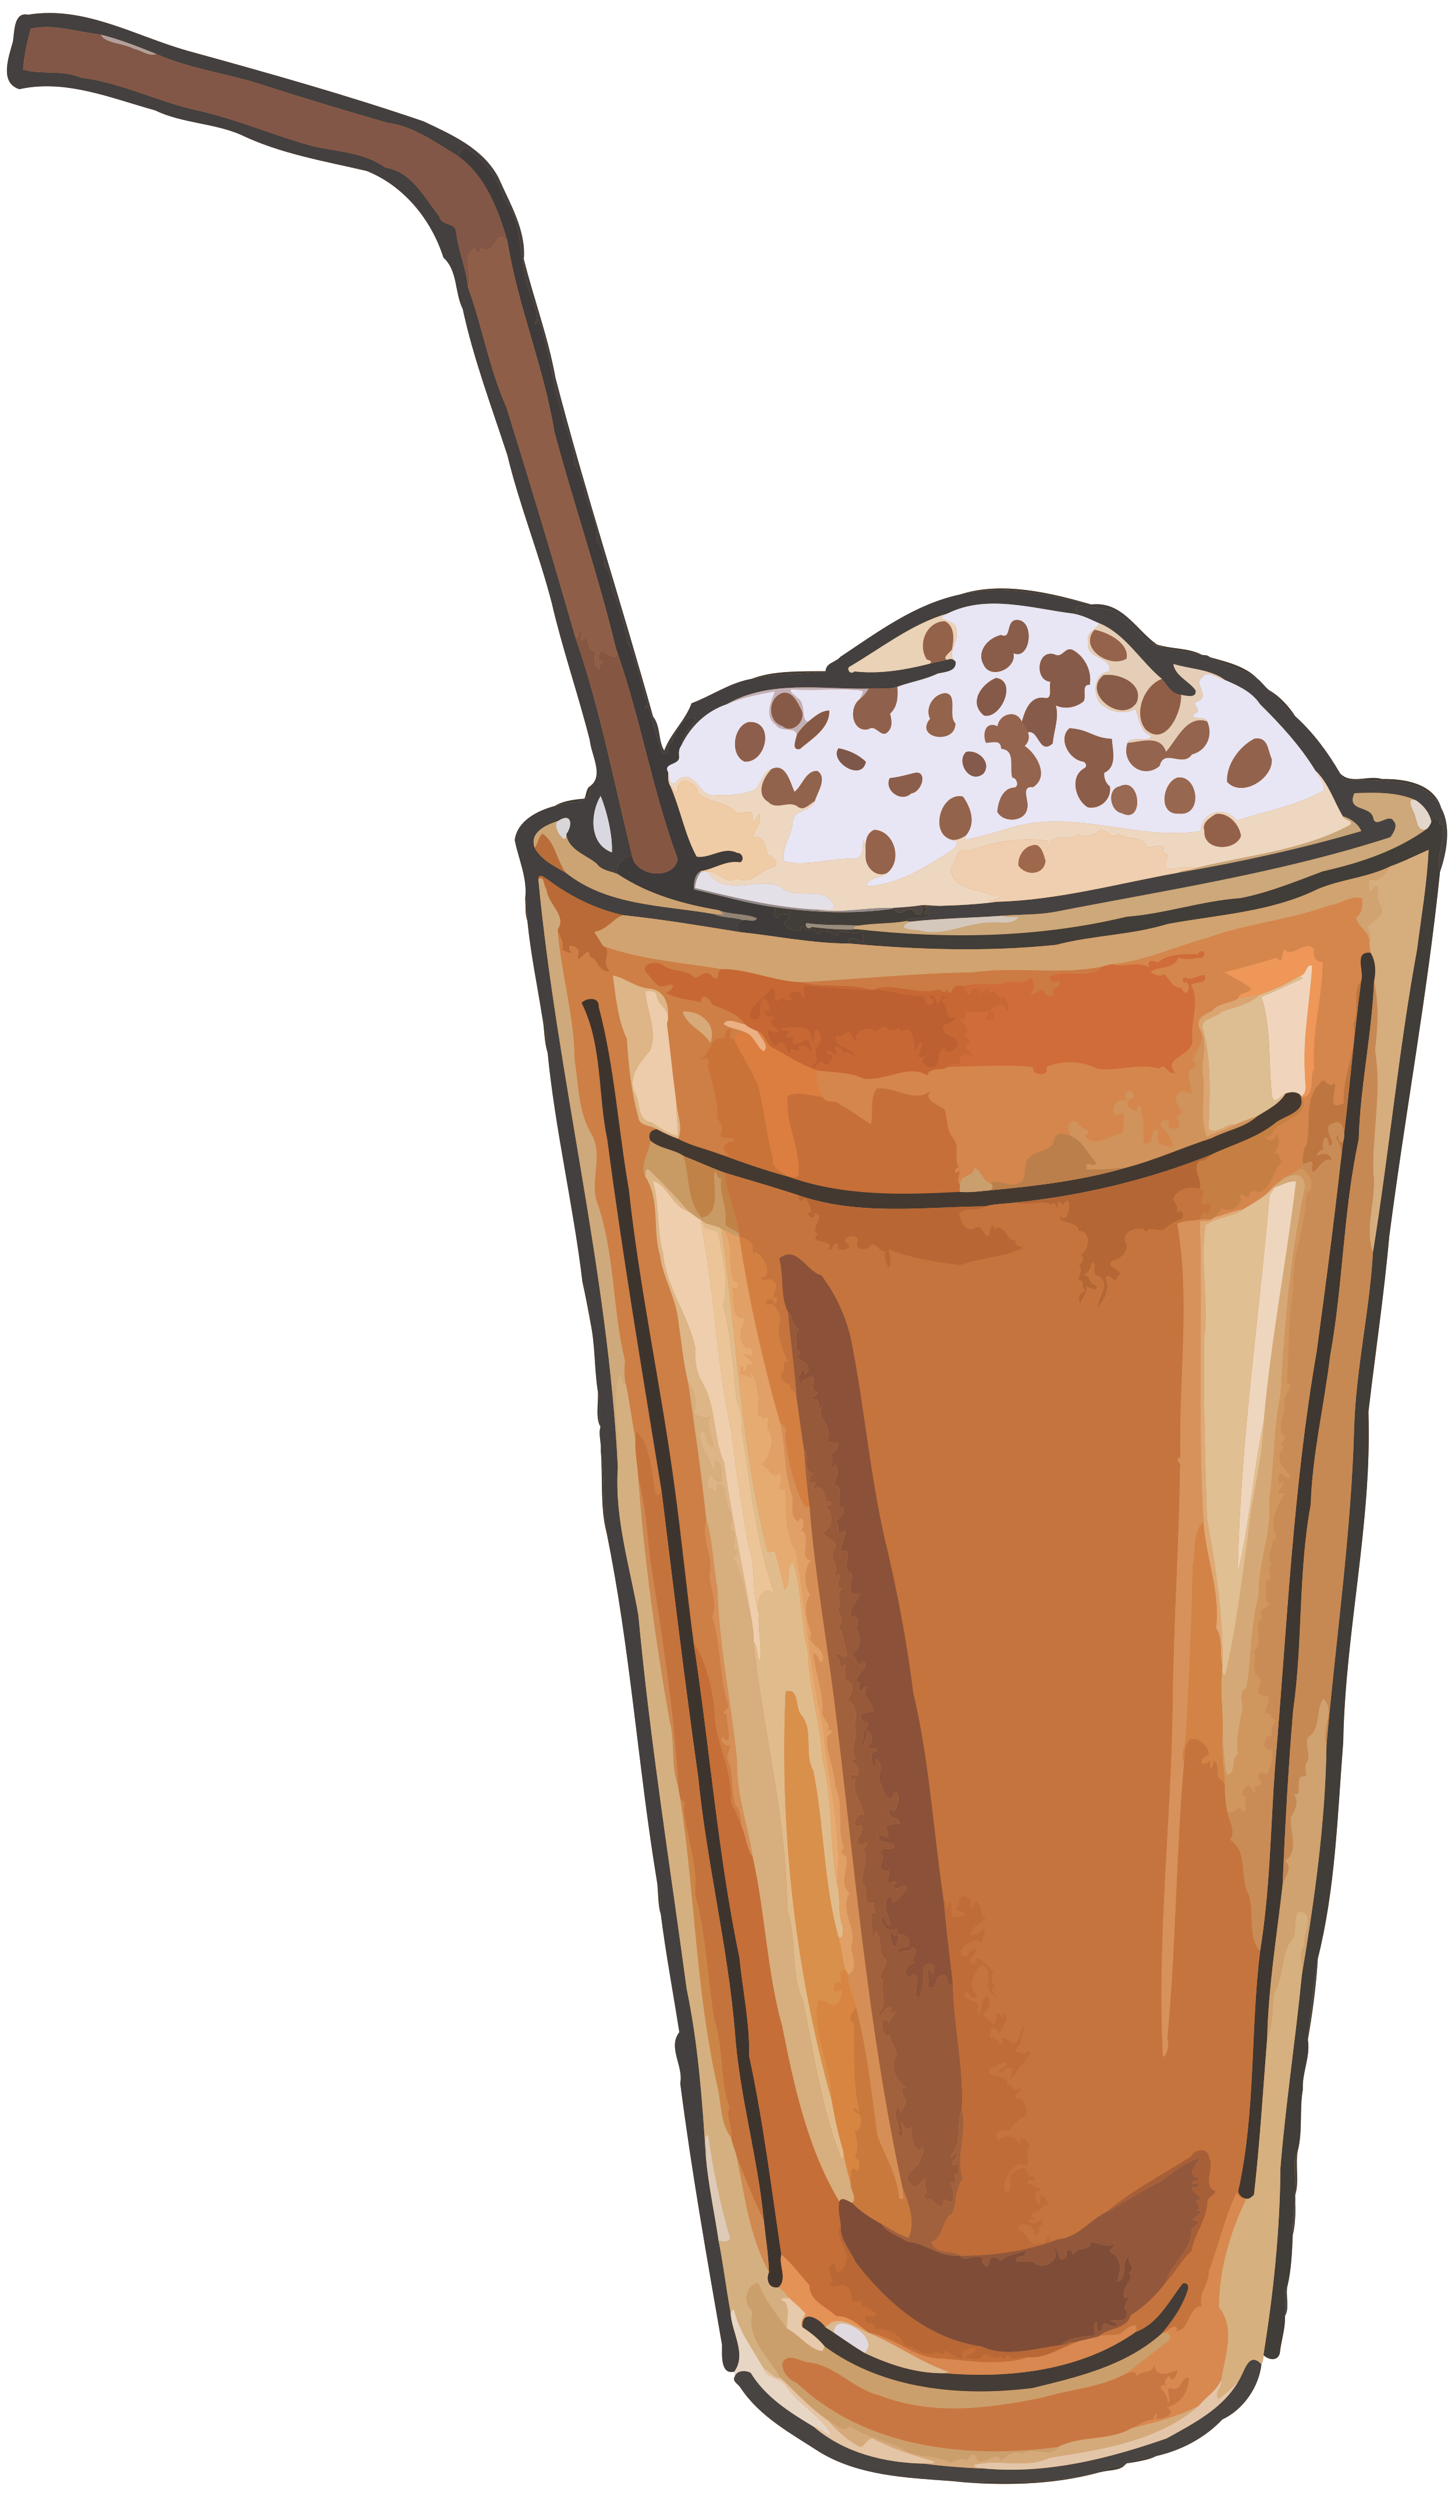 <?xml version="1.0" encoding="UTF-8" standalone="no"?>
<svg id="svg2" xmlns:rdf="http://www.w3.org/1999/02/22-rdf-syntax-ns#" xmlns="http://www.w3.org/2000/svg" height="1985pt" width="1156pt" version="1.1" xmlns:cc="http://creativecommons.org/ns#" xmlns:dc="http://purl.org/dc/elements/1.1/" viewBox="0 0 1156 1985">
<g id="g4781">
<path id="path4458" d="m48.719 12.902c-6.834 0.017-13.739 0.544-20.731 1.686-14.787-3.225-13.526 17.949-15.164 26.762-4.562 15.975-13.424 40.874 6.364 47.162 45.812-10.175 91.172 8.9 134.9 21.048 26.64 12.82 57.62 12.45 84.8 24.05 39.45 19.02 83.03 26.25 125.18 36.04 37.07 14.75 64.43 48.51 76.32 86.06 14.46 13.05 10.92 34.49 19.16 50.94 10.56 49.21 28.73 97.28 44.45 145.53 11.91 49.51 31.19 96.82 43.95 146.23 10.54 45.51 26.23 90.6 37.76 136.1 1.44 14.71 14.32 35.24 0.59 45.58-4.3 2.47-3.8 8.57-5.91 12.63-8.33 0.64-21.24 1.98-29.39 7.23-16.8 4.5-37.26 14.46-39.8 33.81 3.75 19.3 12.86 37.85 10.37 58.13 0.74 7.27-0.31 15.57 2.17 21.82 3.16 32.33 9.83 64.33 14.86 96.09 2.36 11.6 1.68 24.5 5.26 35 7.43 76.3 25.69 152.4 34.63 228 3.05 13 5.68 27.4 7.83 39.6 4.9 22.6 3.84 46.7 7.47 68.9 0.77 10.9-2.68 26.3 2.57 34.9-2.31 7.7 1.04 15.5 0.28 23.4 2.21 26.9-0.8 56.7 5.83 81.9 23.47 114.5 31.03 231.1 49.98 345.9 1.6 10.6 0.79 23.6 3.8 32.5 4.96 39.3 12.35 78.3 18.4 117.1-11.84 15.2 4.43 33.8 0.91 50.6 11.14 86.8 26.5 173.4 41.53 260-0.01 9.3-1.83 29.8 12.12 26.3 0.1 1.6 0.37 3.2 0.67 4.8-3.3 4.7 3.31 7.6 5.42 11.1 19.38 29.3 50.69 45.8 79.26 64.4 39.04 23.2 85.42 25.1 129.43 28.3 47.4 5 101.61 4.4 148.41-8.7l1-0.2c7.7-2.2 18.6-1 24-7.3 0.4-0.3 1.1-1 1.5-1.3 9.6-1.5 23.1-3.6 29.3-7.3 24.3-5.3 48.4-17.8 65.8-36.3 20.8-9.6 36.3-32.3 38.8-54.6 1.4-2.9 2.1-6.2 1.9-9.3 4.9 4.8 13.9 6.6 16.3-1.7 1.3-12.4 5.7-24.5 5.2-37.2 4.8-7.2 0.3-20.8 2.5-29.8 3.7-15.3 4.5-34.2 5.2-50.8 2.2-7.1 3-23 2.4-32 0.1-2.4 0-4.8 0-7.2 4.2-13.2 0-29.3 2.5-43.7 5.1-19.1 1.6-41.2 5.1-61.2-1-16.7 7.7-32.5 5-49.4 4.1-23.3 8.4-54.1 9.9-80.5 17.5-69.4 19.5-142.2 25.2-214.8 2-109.9 28.7-217.6 25.1-327.8 6.8-58.6 15.3-115.9 20.6-174.2 15.6-121 37.9-240.29 50.4-361.91 6.4-18.34 11.5-44.7 1.3-63.09-7.3-24.83-36.8-29.35-59-28.99-13.4-4.26-30.6 5.85-41.5-5.56-11.9-20.6-26.6-40.57-44.5-56.6-6.8-10.34-15.4-19.9-26.3-26.17-4.1-3.37-7.1-8.01-11.3-11.22-11.9-12.49-30.9-16.75-47.3-21.36-2-2.21-5-2-7.6-2.23-12.9-7.06-30.6-5.69-45-10.36-20.8-14.71-34.6-43.37-65-39.7-40.2-11.47-88.8-23.43-130.22-10.01-44.84 9.52-81.84 37.2-119.17 62.03-4.47 5.48-14.34 5.69-14.56 14.16-23.9 0.26-51.56-0.82-73.63 7.63-21.41 3.75-39.48 16.68-59.51 24.22-6.2 17.11-20.96 30.03-27.11 46.93-6.08-8.76-3.41-24.28-11.11-33.66-31.41-112.72-67.64-223.46-97.02-336.63-7.02-39.64-21.53-78.07-31.36-117.49 2.32-28.95-13.9-55.19-25.21-80.97-15.44-29.01-46.06-42.36-74.24-55.72-77.39-26.438-155.94-48.475-234.62-70.125-45.31-12.775-89.586-37.59-137.42-37.473z" transform="scale(.8)" fill="#d5864c"/>
<path id="path4" fill="#43403f" d="m22.39 11.67c44.75-7.31 85.1 16.95 126.52 28.63 62.95 17.32 125.79 34.95 187.7 56.1 22.54 10.69 47.04 21.37 59.39 44.58 9.05 20.62 22.02 41.61 20.17 64.77 7.86 31.54 19.47 62.28 25.09 93.99 23.5 90.54 52.48 179.13 77.61 269.31 6.16 7.5 4.03 19.92 8.89 26.93 4.92-13.52 16.73-23.86 21.69-37.55 16.02-6.03 30.48-16.37 47.61-19.37 19.05-4.62 41.11-3.54 58.9-6.11 0.18-6.77 8.07-6.94 11.65-11.33 29.86-19.86 59.46-42 95.33-49.62 34.68-8.88 70.19 0.83 104.22 8.01 24.29-2.94 35.34 19.99 51.96 31.76 1.17 0.63 3.52 1.88 4.69 2.51-18.66-4.37-24.99-23.11-41.32-29.85-7.98-0.79-18.12-3.44-25.17-3.2-6.54 2.69 2.56 6.82-4.45 6.03-32.65-3.99-68.66-15.63-99.91-0.16-28.87 8.38-52.87 27.66-78.42 42.57-1.76 2.05 1.05 6.4 4.42 3.46 20.19 2.24 40.3-1.23 59.78-6.16 4.62-1.2 9.29-2.05 13.97-3.07 2.36-1.31 4.7-0.63 6.49 1.29 1.31 8.07-8.67 8.39-14.16 9.65-10.13 4.93-21.54 6.54-32.1 10.51-7.42 2.43-15.12 0.49-22.68 1.5-37.45 0.59-79.07-7.16-112.99 12.43-16.28 5.51-28.68 17.5-36.07 32.91 2.47-10.09 5.5-13.6 12.17-20.71-9.69-6.36-17.61 10.79-19.48 18.1-4.91-0.35-0.23 11.34-7.69 9.04-3.98-12.46-7.56-24.4-11.03-37.24-4.11 2.77-3.09-0.55-0.53-2.6-5.77-16.01-8.27-34.96-16.55-49.18 0.07-8.29-5.95-24.4-8.91-35.74-6.38-6.13-1.25-18.86-9.19-24.63 0.79-4.98-1.5-15.48-6.1-19.94 2.77-14.22-9.19-29.3-10.12-44.43-3.23-5.17-2.9-12.56-8.01-16.28 2.11-13.18-6.8-26.8-9.08-39.98-8-24.54-9.64-48.31-18.32-73.13-0.09-6.59-3.32 7.05-3.04 0.55 2.92-6.41-0.44-12.62-2.41-18.79-11.74-24.95-5.15-57.57-22.82-79.99-2.47-11.27-12.69-28.33-27.03-37.32-3.03-5.89-7.48 0.16-9.16 3.99-17.74-10.56-35.33-23.85-56.23-26.43-31.87-9.22-63.46-18.63-95.06-28.78-29.04-10.06-60.24-13.35-88.41-25.81-14.37-5.82-28.9-11.56-43.94-15.36-18.57-2.04-37.15-8.76-55.82-4.8-2.81 10.51-5.27 21.58-6.16 32.55 15.09 4.19 31.33 0 46.13 6.37 31.16 3.82 59.49 18.33 89.82 25.43 32.43 6.8 62.56 20.33 94.39 28.99 19.37 4.29 41.14 4.99 57.58 17.02 20.76 2.99 31.09 23.82 42.91 38.76 1.43 7.7 12.29 4.41 13.29 12.02 1.64 15.11 8.02 29.15 9.46 44.29 11.57 31.78 16.79 64.59 30.58 95.35 18.81 60.44 37.23 121.59 54.69 182.55 19.57 55.88 30.76 115.93 45.17 173.6-3.64-1.92-15.25 8.37-11.51 14.41-5.72-2.47-12.79-2.76-16.68-8.26-8.31-6.93-22.94-11.17-24.17-23.52 5.49-7.51 3.96-17.3-6.22-10.58-9.25 3.15-23.39 8.77-18.91 21.47 5.25 9.8 15.8 14.61 24.98 19.98 33.32 26.31 77.15 25.53 117.03 32.56 7.49 3.16 15.93 2.45 23.66 4.87-5.58 2.82-6.76 6.79-2.74 9.51-30.72-5.02-61.53-10.11-92.56-13.41-21.81-4.79-42.5-15.02-60.32-28.48-2.56-1.66-6.81-5.32-7.15-0.14 14.87 156.44 55.44 310.33 63.17 467.33-2.74 40 9.63 78.6 16.35 117.4 9.18 99 25.05 197.8 38.37 296.6 9.12 43.8 12.39 88.4 15.19 132.9 1.95 22.5 6.88 44.6 10.15 66.9 3.78 18.9 6.01 38.1 9.53 57.1 0.6 15.3 13.17 32.9 2.9 46.9-11.16 2.7-9.71-13.7-9.7-21.2-12.02-69.2-24.31-138.4-33.22-207.9 2.81-13.5-10.2-28.3-0.73-40.5-4.84-31-10.75-62.2-14.72-93.7-0.65-8.6 0.16-17.9-3.04-25.9-15.16-91.9-21.21-185.2-39.98-276.8-3.22-21.7-1.57-43.7-4.67-65.5 0.61-6.3-2.07-12.6-0.22-18.8-1.57-9.1 0.5-19.5-2.06-27.8-2.9-17.8-2.05-37.1-5.97-55.2-0.58-10.7-0.96-22.2-6.27-31.7-7.15-60.41-21.76-121.33-27.7-182.34-2.39-8.9 0.89-20.25-4.21-28-4.02-25.43-9.36-51.03-11.89-76.89-1.1-5.64 1.37-12.38-1.73-17.46 1.99-16.22-5.3-31.06-8.3-46.5 2.03-15.48 18.4-23.45 31.84-27.05 10.56-4.52 28.67 0.67 28.24-15.89 10.98-8.27 0.68-24.69-0.47-36.46-9.23-36.4-21.78-72.47-30.21-108.88-10.21-39.53-25.63-77.38-35.16-116.99-12.58-38.6-27.11-77.05-35.56-116.42-6.59-13.16-3.76-30.31-15.33-40.75-9.51-30.04-31.4-57.05-61.05-68.85-33.72-7.83-68.59-13.62-100.15-28.83-21.74-9.28-46.53-8.99-67.84-19.24-34.98-9.72-71.27-24.98-107.92-16.84-15.83-5.03-8.74-24.95-5.09-37.73 1.31-7.05 0.3-23.99 12.13-21.41m454.8 620.32c-8.4 14-9.2 38.3 9.01 44.84 0.5-13.74-3.88-32.45-9.01-44.84z"/>
<path id="path6" fill="#825747" d="m24.44 22.73c18.67-3.96 37.25 2.76 55.82 4.8 2.58 6.8 18.17 6.77 26.04 11.2 6.09 1.06 11.4 6.21 17.9 4.16 28.17 12.46 59.37 15.75 88.41 25.81 31.6 10.15 63.19 19.56 95.06 28.78 20.9 2.58 38.49 15.87 56.23 26.43 21.89 15.62 31.9 42.43 39.19 67.05-11.25-10.14-7.79 13.17-21.12 6.27-1.87 5.6-2.23 6.61-4.62-0.11-11.57 7.31-1.18 20.43-5.49 31.04-1.44-15.14-7.82-29.18-9.46-44.29-1-7.61-11.86-4.32-13.29-12.02-11.82-14.94-22.15-35.77-42.91-38.76-16.44-12.03-38.21-12.73-57.58-17.02-31.83-8.66-61.96-22.19-94.39-28.99-30.33-7.1-58.66-21.61-89.82-25.43-14.8-6.37-31.04-2.18-46.13-6.37 0.89-10.97 3.35-22.04 6.16-32.55z"/>
<path id="path8" fill="#b1a09c" d="m106.3 38.73c-7.87-4.43-23.46-4.4-26.04-11.2 15.04 3.8 29.57 9.54 43.94 15.36-6.5 2.05-11.81-3.1-17.9-4.16z"/>
<path id="path10" fill="#3e3b3a" d="m363.9 123.91c1.68-3.83 6.13-9.88 9.16-3.99 14.34 8.99 24.56 26.05 27.03 37.32 17.67 22.42 11.08 55.04 22.82 79.99 1.97 6.17 5.33 12.38 2.41 18.79-0.28 6.5 2.95-7.14 3.04-0.55 8.68 24.82 10.32 48.59 18.32 73.13 2.28 13.18 11.19 26.8 9.08 39.98 5.11 3.72 4.78 11.11 8.01 16.28 0.93 15.13 12.89 30.21 10.12 44.43 4.6 4.46 6.89 14.96 6.1 19.94 7.94 5.77 2.81 18.5 9.19 24.63 2.96 11.34 8.98 27.45 8.91 35.74 8.28 14.22 10.78 33.17 16.55 49.18-2.56 2.05-3.58 5.37 0.53 2.6 3.47 12.84 7.05 24.78 11.03 37.24 7.46 2.3 2.78-9.39 7.69-9.04 1.87-7.31 9.79-24.46 19.48-18.1-6.67 7.11-9.7 10.62-12.17 20.71-1.94 2.5-1.88 5.68-1.64 8.68 0.65 6.92-13.19 4.76-8.65 12.33 0.03 3.68-0.35 7.74 1.73 11.02 7.99 18.18 11.44 38.64 20.88 55.99 10.72 1.61 21.3-8.47 32.11-3.06 4.01-0.14 6.25 5.49 2.51 7.62-11.23-1.93-20.53 5.27-31.23 6.91-5.04 2.17-6.02 10.11-5.32 14.63 21.11 4.73 41.89 11.06 63.42 13.94 2.2 2.9-2.38 6.28 2.92 9.2-1.28-6.21 15.08-3.99 7.51 1.01-7.79 5.12 9.92 10.8 11.05 7.68-0.76-8.52 4.5 5.3 6.82 0.06 3.68-3.83 6 7.54 9.43 1.53 3.5-4.18 17.98 9.72 12.05-0.34 8.15-0.1 13.2 3.8 20.17-0.37 1.03 3.06-0.24 6.51 1.51 9.42-3.37-2.11-15.01-6.66-11.54 0.76-29.1 0.05-59.83-6.31-87.19-9.1-4.02-2.72-2.84-6.69 2.74-9.51 2.98-0.86 9.11 2.48 10.84-1.48-9.57-3.98-20.5-2.53-30.29-6.36-28.23-4.77-56.24-12.67-80.24-28.68-3.74-6.04 7.87-16.33 11.51-14.41 2.71 16.59 33.17 19.52 36.16 2.41-20.63-55.52-29.36-111.52-49.14-167.28-13.91-57.94-33.48-114.35-48.92-172.13-8.38-51.6-29.25-100.27-37.31-151.7-7.29-24.62-17.3-51.43-39.19-67.05z"/>
<path id="path12" fill="#8f5e49" d="m381.97 197.23c13.33 6.9 9.87-16.41 21.12-6.27 8.06 51.43 28.93 100.1 37.31 151.7 15.44 57.78 35.01 114.19 48.92 172.13 3.2 12.29-5.9 4.9-11.26 1.34-1.98 1.28-4.78 10.24 0.57 8.55 1.35 3.92-4.64 2.01-2.01 6.45-6.26-1.36-3.82-9.9-3.76-14.33-7.32 1.31-3.6-15.3-10.34-8.33-3.91 0.01 2.69-6.27-0.94-6.83-4.56-2.28 0.26 5.92-4.45 4.42-17.46-60.96-35.88-122.11-54.69-182.55-13.79-30.76-19.01-63.57-30.58-95.35 4.31-10.61-6.08-23.73 5.49-31.04 2.39 6.72 2.75 5.71 4.62 0.11z"/>
<path id="path14" fill="#413d38" d="m762.94 472c33.14-10.74 72.01-1.17 104.22 8.01-34.03-7.18-69.54-16.89-104.22-8.01z"/>
<path id="path16" fill="#e8e6f5" d="m752.96 487.1c31.25-15.47 67.26-3.83 99.91 0.16 7.23 1.14 13.89 4.69 20.59 7.65-2.12 5.53-11.5 6.65-8.58 15.3-3.53 13.1 19.73 10.91 16.41 22.95-11.91 1.28-13.44 16.78-7.39 25.04 7.37 7.01 18.83 9.82 28.06 4.76 3.45 7.76 3.38 17.96 12.8 21.42-1.97 5.88-15.82-0.6-18.95 5.57-5.46 16.13 12.36 29.41 25.48 18.24 3.78-14.61 18.19 1.76 25.72-9.2 11.72-2.84 17.09-15.34 12.07-26.1-0.64-4.7-16.37-0.69-9.63-6.51 6.85-2.34-4.84-8.3 2.42-9.6 9.76-4.21-3.7-13.35 3-18.98 4.83-6.47 12.48 1.19 18.33 2.07 10.3 4.42 21.45 9.33 27.8 19.09 16.3 16.17 32.1 33.16 44.1 52.89 2.6 4.95 7.2 9.71 6.8 15.72-21.3 12.24-46.5 16.47-69.33 23.94-9.19-12.36-27.93-7.26-28.67 8.46-49.78 7.74-99.6-17.59-149.19-3.23-12.64 4.02-25.45 7.58-38.42 10.35 0.27-1.26 0.64-2.49 1.07-3.7 8.2-9.61 4.16-21.7-2.27-30.87-17.93-4.07-27.51 30.73-7.9 34.47 7.86 2.21-0.52 7.83-4.03 10.19-19.49 12.48-40.87 25.51-64.47 26.53 0.08-7.23 12.11-6.34 16.39-10.75 12.26-10.09 5.34-33.52-10.57-34.02-8.56 3.71-6.55 14.34-6.71 21.94-1.67-3.92 0.84-11.11-1.68-13.64-1.18 5.31 0.38 12.56-6.08 14.67-18.99-1.06-38.31 6.3-56.95 2.08-2.94-10.44 6.33-20.47 6.66-31.17 0.73-10.89 14.52-7.49 17.53-16.58 1.94-6.92 10.39-18.52 2.18-24.06-9.45-0.64-12.29 12.53-18.32 16.55-3.38-7.59-6.85-23.58-18.29-18-7.33 2.19-7.64 11.81-13.04 16.18-9.75 4.3-20.75 4.75-31.26 4.51-13.13 2.58-15.5-21.44-29.5-12.6-5.65 7.34-7.42 1.15-8.14-5.62-4.54-7.57 9.3-5.41 8.65-12.33-0.24-3-0.3-6.18 1.64-8.68 7.39-15.41 19.79-27.4 36.07-32.91 12.21-5.54 25.4-7.96 38.54-10.4-3.08 8.48-8.88 19.79 0.69 26.6 3.73 6.42 14.76 1.02 16.7 7.66-0.74 3.96-4.8 13.08 2.35 11.56 9.51-8.16 23.63-16.35 23.32-30.47-6.64-0.01-11.88 4.99-16.81 8.9-6.72-1.27-0.72-15.18-9.01-19.03-1.22-2.38-6.18-3.95-4.47-6.81 18.91 1.41 37.95-1.19 56.79 1.05 0.96 2.06-1.65 4.64-2.26 6.84-9.37 7.04-6.04 26.9 7.01 23.78 5.81-4.21 9.91 7.58 15.11 2.31 4.21-3.87 3.18-9.73 1.89-14.58 6.13-5.65 6.38-13.58 5.82-21.34 10.56-3.97 21.97-5.58 32.1-10.51 5.49-1.26 15.47-1.58 14.16-9.65-8.11-5.54 2.94-14.96 0.59-24.06 2.19-10.46-21.12-7.77-6.83-14.03m54.55 5.15c-8.76 0.69-3.38 15.83-12.23 11.95-10.12 2.31-19.93 12.97-13.66 23.84 5.81 11.96 26.34 2.64 23.54-9.37 13.76 6.11 17.52-26.97 2.35-26.42m29.94 27.2c-13.94-3.66-15.52 21.23-2.77 21.86-1.87 3.96 2.74 15-5.63 12.71-10.93-1-14.8 10.6-17.2 19.1-4.55-10.63-18.4-5.69-19.24 3.6-9.64-4.49-12.16 5.73-9.36 13.03 5.8 0.06 11.85-2.85 12.24 4.83 11.84 0.97 6.36 15.06 8.79 22.86 3.96 0.07 5.81 7.8 1.13 7.96-9.22 0.71-12.3 11.4-13.1 19.01 4.48 9.4 22.26 8.32 23.79-2.48 1.91-5.6-5.82-18.06 4.65-16.91 13.72-8.76 2.01-27.14-6.66-32.66 2.91-2.84 4.19-6.56 2.58-10.88 8.74-2.5 8.95 18.53 19.74 8.79 0.65-10.01 5.27-19.67 2.44-30.15 7.26 3.46 16.57 1.55 22.11-3.35 2.38-3.85-2.16-13.63 4.88-13.06 1.94-12.09-5.04-23.21-13.83-27.78-6.26-2.38-7.93 7.35-14.56 3.52m-46.13 18.86c-11.84 4.88-22.12 19.89-9.39 29.92 13.65 2.6 26.51-27.66 9.39-29.92m-40.85 12.1c-9.31 1.07-15.64 12.04-11.49 20.3-13.01 15.86 20.66 20.85 20.04 3.55-6.16-5.48 2.67-23.75-8.55-23.85m-155.78 22.95c-12.41 3.37-14.8 26.44-3.15 31.36 17.71 1.22 24.31-32.87 3.15-31.36m255.03 4.88c-9.29 7.84-0.86 24.6 10.47 26.4 2.78 0.49 3.95 4.24 1.06 5.52-11.54 6.56-6.93 25.05 3.03 30.86 9.84 1.91 19.06-6.59 17.53-16.52-3.28-2.41-5.03-7.03-4.46-10.92 10.45-4.63 6.6-18.27 5.99-26.87-15-0.73-18.02-7.55-33.62-8.47m146.99 8.26c-11.94 6.04-22.63 20.73-21.75 34.35 11.79 12.82 36.64-2.62 35.44-18.1-3.3-6.93-2.7-17.93-13.69-16.25m-330.48 7.65c-7.8 10.19 18.25 27.11 21.73 10.8-5.78-5.71-13.82-9.34-21.73-10.8m101.31 2.95c-8.28 7.68 2.76 25.91 13.73 17.25 7.15-8.77-4.29-19.65-13.73-17.25m-39.98 16.41c-6.86 1.67-13.64 3.67-20.7 4.33-4.68 9.9 9.31 19.76 17.12 12.11 8.13-0.86 13.24-17.19 3.58-16.44m208.07 3.88c-12 3.63-16.16 29.98 1.3 28.65 18.97 1.91 15.14-30.73-1.3-28.65m-45.99 7c-10.27 1.81-8.25 19.53 1.73 21.32 17.86 9.22 14.95-29.79-1.73-21.32z"/>
<path id="path18" fill="#454241" d="m857.32 481.23c7.05-0.24 17.19 2.41 25.17 3.2 16.33 6.74 22.66 25.48 41.32 29.85 10.33 2.31 20.94 3.43 31.28 5.78 2.14 0.18 4.52 0.01 6.1 1.78 12.13 6.56 26.24 9.24 37.85 17.09 3.36 2.57 5.76 6.28 9.06 8.97 7.2 6.76 13.3 14.76 21.1 20.94 14.2 12.82 26 28.8 35.5 45.28 1.2 8.63 12.9 4.57 18.8 5.33 21.4 1.03 50.7-0.76 61.6 22.31 8.2 14.71 4.1 35.8-1 50.47-3.7-14.28 4.7-24.26 1.9-37.92-4.6 1.79-2.2-1.94-1-4.39-7.1 5.18-3.8-8.62-7.8 2.96-1-7.06-6.2-13.33-12-17.26-14.9-6.92-33-6.36-49.1-5.79-6.7 15.25 13.2 9.05 15.1 20.09 1.9 8.05 12.3-4.57 16 1.91 3.7 4.01 0 9.34-2.5 12.95-87.1 28.23-177.71 41.95-267.6 59.49-13.62 2.31-27.53 1.79-41.26 2.9-24.25 1.74-48.8 1.98-72.86 4.7-1.02-0.18-2.04-0.37-3.04-0.55 5.37-5.34 16.06 1.72 18.92-6.34-10.88 3.48 3.28-5.62-4.51-4.2 0.62-2.17 7.82-0.52 10.88-1.46 15.59-0.44 31.2-1.15 46.66-3.29 48.79-1.24 96.36-14.54 144.11-23.06 48.96-8.42 97.9-19.1 145.5-33.08-2.1-5.23-8.4-10.18-14.6-11.68-7.2-12.06-11.3-26.29-21.8-36.36-12-19.73-27.8-36.72-44.1-52.89-6.35-9.76-17.5-14.67-27.8-19.09-11.91-8.59-27.48-8.47-40.93-12.66 1.16 9.39 12.86 13.87 17.69 20.99 0.76 6.72-7.51 4.1-11.63 3.55-7.7-0.64-10.84-7.45-15.22-12.66-17.05-14.07-28.79-35.53-49.65-44.18-6.7-2.96-13.36-6.51-20.59-7.65 7.01 0.79-2.09-3.34 4.45-6.03z"/>
<path id="path20" fill="#ead2b7" d="m674.54 529.67c25.55-14.91 49.55-34.19 78.42-42.57-14.29 6.26 9.02 3.57 6.83 14.03 2.35 9.1-8.7 18.52-0.59 24.06-1.79-1.92-4.13-2.6-6.49-1.29-5-0.94 2.21-6.17 3.52-8.13 1.63-7.45 2.66-18.57-5.62-22.51-14.82 0.38-21.82 18.68-14.24 30.34 1.87 0.79 5.08 1.14 2.37 3.37-19.48 4.93-39.59 8.4-59.78 6.16-3.37 2.94-6.18-1.41-4.42-3.46z"/>
<path id="path22" fill="#895d4a" d="m807.51 492.25c15.17-0.55 11.41 32.53-2.35 26.42 2.8 12.01-17.73 21.33-23.54 9.37-6.27-10.87 3.54-21.53 13.66-23.84 8.85 3.88 3.47-11.26 12.23-11.95z"/>
<path id="path24" fill="#946249" d="m736.37 523.6c-7.58-11.66-0.58-29.96 14.24-30.34 8.28 3.94 7.25 15.06 5.62 22.51-1.31 1.96-8.52 7.19-3.52 8.13-4.68 1.02-9.35 1.87-13.97 3.07 2.71-2.23-0.5-2.58-2.37-3.37z"/>
<path id="path26" fill="#e4ceb7" d="m873.46 494.91c20.86 8.65 32.6 30.11 49.65 44.18-14.26 5.36-22.8 27.54-13 39.95 16.16 15.09 29.14-14.38 28.22-27.29 4.12 0.55 12.39 3.17 11.63-3.55-4.83-7.12-16.53-11.6-17.69-20.99 13.45 4.19 29.02 4.07 40.93 12.66-5.85-0.88-13.5-8.54-18.33-2.07-6.7 5.63 6.76 14.77-3 18.98-7.26 1.3 4.43 7.26-2.42 9.6-6.74 5.82 8.99 1.81 9.63 6.51-16.47-5.61-24.33 15.23-32.73 24.11-4.3-13.87-19.98-7.87-30.54-7.05 3.13-6.17 16.98 0.31 18.95-5.57-9.42-3.46-9.35-13.66-12.8-21.42-9.23 5.06-20.69 2.25-28.06-4.76-6.05-8.26-4.52-23.76 7.39-25.04 3.32-12.04-19.94-9.85-16.41-22.95-2.92-8.65 6.46-9.77 8.58-15.3m-3.89 5.18c-12.98 15.06 12.95 30.98 25.47 22.82 2.28-12.41-15.51-21.12-25.47-22.82m7.22 36.01c-18.1 14.51 14.72 39.36 26.19 21.79 6.12-14.81-13.7-23.67-26.19-21.79z"/>
<path id="path28" fill="#95624c" d="m869.57 500.09c9.96 1.7 27.75 10.41 25.47 22.82-12.52 8.16-38.45-7.76-25.47-22.82z"/>
<path id="path30" fill="#855743" d="m457.13 506.06c4.71 1.5-0.11-6.7 4.45-4.42 3.63 0.56-2.97 6.84 0.94 6.83 6.74-6.97 3.02 9.64 10.34 8.33-0.06 4.43-2.5 12.97 3.76 14.33-2.63-4.44 3.36-2.53 2.01-6.45-5.35 1.69-2.55-7.27-0.57-8.55 5.36 3.56 14.46 10.95 11.26-1.34 19.78 55.76 28.51 111.76 49.14 167.28-2.99 17.11-33.45 14.18-36.16-2.41-14.41-57.67-25.6-117.72-45.17-173.6z"/>
<path id="path32" fill="#413d38" d="m919.12 511.77c11.52 3.73 25.7 2.64 35.97 8.29-10.34-2.35-20.95-3.47-31.28-5.78-1.17-0.63-3.52-1.88-4.69-2.51z"/>
<path id="path34" fill="#875b49" d="m837.45 519.45c6.63 3.83 8.3-5.9 14.56-3.52 8.79 4.57 15.77 15.69 13.83 27.78-7.04-0.57-2.5 9.21-4.88 13.06-5.54 4.9-14.85 6.81-22.11 3.35 2.83 10.48-1.79 20.14-2.44 30.15-10.79 9.74-11-11.29-19.74-8.79-1.51-2.86-3.18-5.6-4.82-8.36 2.4-8.5 6.27-20.1 17.2-19.1 8.37 2.29 3.76-8.75 5.63-12.71-12.75-0.63-11.17-25.52 2.77-21.86z"/>
<path id="path36" fill="#413d38" d="m961.19 521.84c13.13 3.69 28.32 7.1 37.85 17.09-11.61-7.85-25.72-10.53-37.85-17.09z"/>
<path id="path38" fill="#413d38" d="m597.06 539.06c17.65-6.76 39.78-5.9 58.9-6.11-17.79 2.57-39.85 1.49-58.9 6.11z"/>
<path id="path40" fill="#895c49" d="m876.79 536.1c12.49-1.88 32.31 6.98 26.19 21.79-11.47 17.57-44.29-7.28-26.19-21.79z"/>
<path id="path42" fill="#865a49" d="m791.32 538.31c17.12 2.26 4.26 32.52-9.39 29.92-12.73-10.03-2.45-25.04 9.39-29.92z"/>
<path id="path44" fill="#905e47" d="m923.11 539.09c4.38 5.21 7.52 12.02 15.22 12.66 0.92 12.91-12.06 42.38-28.22 27.29-9.8-12.41-1.26-34.59 13-39.95z"/>
<path id="path46" fill="#c2b0b6" d="m577.27 559.28c33.92-19.59 75.54-11.84 112.99-12.43-2.02 3.07-4.2 6.09-7.15 8.33 0.61-2.2 3.22-4.78 2.26-6.84-18.84-2.24-37.88 0.36-56.79-1.05-1.71 2.86 3.25 4.43 4.47 6.81 8.29 3.85 2.29 17.76 9.01 19.03-3.27 3.04-6.31 6.35-8.86 10.01-1.94-6.64-12.97-1.24-16.7-7.66-9.57-6.81-3.77-18.12-0.69-26.6-13.14 2.44-26.33 4.86-38.54 10.4m44.38-8.97c-11.55 3.53-12.26 22.6-0.13 26.15 8.03 7.02 19.95-4.53 14.77-13.53-2.86-5.51-7.01-14.57-14.64-12.62z"/>
<path id="path48" fill="#8f604c" d="m690.26 546.85c7.56-1.01 15.26 0.93 22.68-1.5 0.56 7.76 0.31 15.69-5.82 21.34 1.29 4.85 2.32 10.71-1.89 14.58-5.2 5.27-9.3-6.52-15.11-2.31-13.05 3.12-16.38-16.74-7.01-23.78 2.95-2.24 5.13-5.26 7.15-8.33z"/>
<path id="path50" fill="#413d38" d="m1008.1 547.9c8.7 5.02 15.6 12.67 21.1 20.94-7.8-6.18-13.9-14.18-21.1-20.94z"/>
<path id="path52" fill="#865a47" d="m621.65 550.31c7.63-1.95 11.78 7.11 14.64 12.62 5.18 9-6.74 20.55-14.77 13.53-12.13-3.55-11.42-22.62 0.13-26.15z"/>
<path id="path54" fill="#93634c" d="m750.47 550.41c11.22 0.1 2.39 18.37 8.55 23.85 0.62 17.3-33.05 12.31-20.04-3.55-4.15-8.26 2.18-19.23 11.49-20.3z"/>
<path id="path56" fill="#855945" d="m642.06 573.13c4.93-3.91 10.17-8.91 16.81-8.9 0.31 14.12-13.81 22.31-23.32 30.47-7.15 1.52-3.09-7.6-2.35-11.56 2.55-3.66 5.59-6.97 8.86-10.01z"/>
<path id="path58" fill="#94644f" d="m792.61 576.72c0.84-9.29 14.69-14.23 19.24-3.6 1.64 2.76 3.31 5.5 4.82 8.36 1.61 4.32 0.33 8.04-2.58 10.88 8.67 5.52 20.38 23.9 6.66 32.66-10.47-1.15-2.74 11.31-4.65 16.91-1.53 10.8-19.31 11.88-23.79 2.48 0.8-7.61 3.88-18.3 13.1-19.01 4.68-0.16 2.83-7.89-1.13-7.96-2.43-7.8 3.05-21.89-8.79-22.86-0.39-7.68-6.44-4.77-12.24-4.83-2.8-7.3-0.28-17.52 9.36-13.03z"/>
<path id="path60" fill="#94644e" d="m926.35 597c8.4-8.88 16.26-29.72 32.73-24.11 5.02 10.76-0.35 23.26-12.07 26.1-7.53 10.96-21.94-5.41-25.72 9.2-13.12 11.17-30.94-2.11-25.48-18.24 10.56-0.82 26.24-6.82 30.54 7.05z"/>
<path id="path62" fill="#8c5e4b" d="m594.69 573.36c21.16-1.51 14.56 32.58-3.15 31.36-11.65-4.92-9.26-27.99 3.15-31.36z"/>
<path id="path64" fill="#8c5d49" d="m849.72 578.24c15.6 0.92 18.62 7.74 33.62 8.47 0.61 8.6 4.46 22.24-5.99 26.87-0.57 3.89 1.18 8.51 4.46 10.92 1.53 9.93-7.69 18.43-17.53 16.52-9.96-5.81-14.57-24.3-3.03-30.86 2.89-1.28 1.72-5.03-1.06-5.52-11.33-1.8-19.76-18.56-10.47-26.4z"/>
<path id="path66" fill="#92624c" d="m996.71 586.5c10.99-1.68 10.39 9.32 13.69 16.25 1.2 15.48-23.65 30.92-35.44 18.1-0.88-13.62 9.81-28.31 21.75-34.35z"/>
<path id="path68" fill="#7d5749" d="m666.23 594.15c7.91 1.46 15.95 5.09 21.73 10.8-3.48 16.31-29.53-0.61-21.73-10.8z"/>
<path id="path70" fill="#835a4b" d="m767.54 597.1c9.44-2.4 20.88 8.48 13.73 17.25-10.97 8.66-22.01-9.57-13.73-17.25z"/>
<path id="path72" fill="#91634d" d="m612.85 610.73c11.44-5.58 14.91 10.41 18.29 18 6.03-4.02 8.87-17.19 18.32-16.55 8.21 5.54-0.24 17.14-2.18 24.06-4 2.13-8.31 7.77-13.04 4.65-7.28-6.16-16.98 3.18-23.9-4.12-10.36-6.08-3.8-19.68 2.51-26.04z"/>
<path id="path74" fill="#edd7c0" d="m599.81 626.91c5.4-4.37 5.71-13.99 13.04-16.18-6.31 6.36-12.87 19.96-2.51 26.04 6.92 7.3 16.62-2.04 23.9 4.12 4.73 3.12 9.04-2.52 13.04-4.65-3.01 9.09-16.8 5.69-17.53 16.58-0.33 10.7-9.6 20.73-6.66 31.17 18.64 4.22 37.96-3.14 56.95-2.08 6.46-2.11 4.9-9.36 6.08-14.67 2.52 2.53 0.01 9.72 1.68 13.64 0.38 8.87 9.15 16.36 17.28 12.08-4.28 4.41-16.31 3.52-16.39 10.75 23.6-1.02 44.98-14.05 64.47-26.53 3.51-2.36 11.89-7.98 4.03-10.19 3.69-0.05 7.12-1.63 10.17-3.6-0.43 1.21-0.8 2.44-1.07 3.7 12.97-2.77 25.78-6.33 38.42-10.35 49.59-14.36 99.41 10.97 149.19 3.23 0.74-15.72 19.48-20.82 28.67-8.46 22.83-7.47 48.03-11.7 69.33-23.94 0.4-6.01-4.2-10.77-6.8-15.72 10.5 10.07 14.6 24.3 21.8 36.36 1.1 3.06 9.9 3.61 5.3 7.06-37.6 20.17-80.96 23.78-121.79 33.9-7.46-1.72-15.73 0.79-23 1.1-6.18-3.11 5.52-12.58-3.78-13.39 4.5-8.55-7.88-4.01-12.63-3.74-1.01-9.3-15.78-6.01-22.85-11.05-4.6 6.52-9.92-6.65-15.66-1.73-5.19 3.81-10.05 4.77-16.05 2.07-6.82 6.05-19.35-1.77-22.91 8.3-2.98 8.91-2.29 0.13-0.72-3.03-21.41-3.16-43.29 0.7-63.29 8.09-11.69-3.78-8.74 9.05-14.28 14.22 2.25 15.81 18.59 15.74 30.92 19.7 2.46 3.44 5.78 1.58 8.85 0.16 0.44 7.28-18.79 4.93-3.12 6.16-15.46 2.14-31.07 2.85-46.66 3.29-4.37-0.18-8.7-0.66-13.05-0.52-7.7 1.24-15.46 1.72-23.22 2.16-19.93-0.72-40.36 4.63-60.23 1.26 3.57-1.89 14.66 3.28 14.07-2.84-7.67-17.9-30.7-3.62-42.09-15.08-19.04-9-44.96 9.3-58.85-12.3 8.61-1.11 14.39 10.94 23.46 5.49 12.23 5.3 18.01-6.36 28.29-8.87 6.48-1.19 0.94-10.06-3.53-9.11-1.45-5.81-3.53-18.14-11.99-13.87 1.02-6.78 8.06-12.44 4.96-19.64-1.54 3.07-6.22 11.19-5.34 2.98 0.5-9.56-9.74 0.32-13.71-4.99-8.09-7.39-21.2-6.78-28.96-14.08-0.75-8.89-17.33-15.29-16.64-2.75-0.51 5.7-3.57-1.74-5.76-2.94-2.08-3.28-1.7-7.34-1.73-11.02 0.72 6.77 2.49 12.96 8.14 5.62 14-8.84 16.37 15.18 29.5 12.6 10.51 0.24 21.51-0.21 31.26-4.51m366 19.51c-4.41 3.04-11.28 6.7-8.83 13.4-1.38 15.69 24.18 16.61 28.95 4.06-1.14-9.34-10.45-19.23-20.12-17.46z"/>
<path id="path76" fill="#8b5d4b" d="m727.56 613.51c9.66-0.75 4.55 15.58-3.58 16.44-7.81 7.65-21.8-2.21-17.12-12.11 7.06-0.66 13.84-2.66 20.7-4.33z"/>
<path id="path78" fill="#413d38" d="m1064.7 614.12c8.7 9.13 22.5 1.04 33.2 4.45 17.8-0.29 41.4 3.33 47.2 23.19-10.9-23.07-40.2-21.28-61.6-22.31-5.9-0.76-17.6 3.3-18.8-5.33z"/>
<path id="path80" fill="#986750" d="m935.63 617.39c16.44-2.08 20.27 30.56 1.3 28.65-17.46 1.33-13.3-25.02-1.3-28.65z"/>
<path id="path82" fill="#efcca5" d="m538.4 627.16c-0.69-12.54 15.89-6.14 16.64 2.75 7.76 7.3 20.87 6.69 28.96 14.08 3.97 5.31 14.21-4.57 13.71 4.99-0.88 8.21 3.8 0.09 5.34-2.98 3.1 7.2-3.94 12.86-4.96 19.64 8.46-4.27 10.54 8.06 11.99 13.87 4.47-0.95 10.01 7.92 3.53 9.11-10.28 2.51-16.06 14.17-28.29 8.87-9.07 5.45-14.85-6.6-23.46-5.49-1.64 0.08-3.27 0.29-4.89 0.48l-0.06-0.8c10.7-1.64 20-8.84 31.23-6.91 3.74-2.13 1.5-7.76-2.51-7.62-10.81-5.41-21.39 4.67-32.11 3.06-9.44-17.35-12.89-37.81-20.88-55.99 2.19 1.2 5.25 8.64 5.76 2.94z"/>
<path id="path84" fill="#413d38" d="m464.31 634.18c1.69-3.25 1.29-8.13 4.73-10.11 0.43 16.56-17.68 11.37-28.24 15.89 6.52-4.2 16.85-5.27 23.51-5.78z"/>
<path id="path86" fill="#996953" d="m889.64 624.39c16.68-8.47 19.59 30.54 1.73 21.32-9.98-1.79-12-19.51-1.73-21.32z"/>
<path id="path88" fill="#cca87a" d="m1076.1 629.83c16.1-0.57 34.2-1.13 49.1 5.79-8.3-3.18-3.2 6.41-1.5 10.41 2.1 4.97 2.3 15.72 10.2 11.99-24.4 17.68-53.8 27.37-83 33.88-21.5 8.09-42.9 16.9-65.59 21.3-30.44 2.12-59.74 12.44-90.17 14.73-69.84 16.85-142.83 17.88-213.97 9.95-5.09-0.05-2.58-2.7 0.98-2.98 12.52-2.04 25.31-1.34 37.79-3.58 1 0.18 2.02 0.37 3.04 0.55-11.36 5.3-0.19 6.49 6.62 6.73 20.19 5.67 37.62-5.99 57.55-6.08 7.36-1.07 16.34 2.48 22.11-4-4.38-1.21-9.15 0.35-13.42-1.35 13.73-1.11 27.64-0.59 41.26-2.9 89.89-17.54 180.5-31.26 267.6-59.49 2.5-3.61 6.2-8.94 2.5-12.95-3.7-6.48-14.1 6.14-16-1.91-1.9-11.04-21.8-4.84-15.1-20.09z"/>
<path id="path90" fill="#d9d8e1" d="m477.19 631.99c5.13 12.39 9.51 31.1 9.01 44.84-18.21-6.54-17.41-30.84-9.01-44.84z"/>
<path id="path92" fill="#93634c" d="m757.19 666.99c-19.61-3.74-10.03-38.54 7.9-34.47 6.43 9.17 10.47 21.26 2.27 30.87-3.05 1.97-6.48 3.55-10.17 3.6z"/>
<path id="path94" fill="#e3d7cc" d="m1123.7 646.03c-1.7-4-6.8-13.59 1.5-10.41 5.8 3.93 11 10.2 12 17.26-0.8 1.89-1.8 3.71-3.3 5.14-7.9 3.73-8.1-7.02-10.2-11.99z"/>
<path id="path96" fill="#936149" d="m965.81 646.42c9.67-1.77 18.98 8.12 20.12 17.46-4.77 12.55-30.33 11.63-28.95-4.06-2.45-6.7 4.42-10.36 8.83-13.4z"/>
<path id="path98" fill="#413d38" d="m1137.2 652.88c4-11.58 0.7 2.22 7.8-2.96-1.2 2.45-3.6 6.18 1 4.39 2.8 13.66-5.6 23.64-1.9 37.92-10 97.3-27.8 192.76-40.3 289.52-4.2 46.65-11.1 92.55-16.6 139.45 3 88.1-18.4 174.2-20 262.1-4.6 58.1-6.2 116.4-20.2 171.9-3.3 20.9-6.2 43-7.9 64.4 2.2 13.5-4.7 26.2-4 39.5-2.8 16 0 33.7-4.1 49-5.1 9.9-0.6 23.7-2 34.9 0 1.9 0.2 3.9 0 5.8-1.5 8.4-2.8 17-1.9 25.6-0.5 13.3-1.2 28.4-4.2 40.6-4.1 6.9-0.3 16.2-2 23.9 0.4 10.1-3.1 19.9-4.1 29.8-1.9 6.6-9.1 5.1-13 1.3 7.8-48 13.2-99.1 13.5-148.7 4.2-51.2 12-101.9 17-153 10.2-60.7 18.8-121.7 19.6-183.1 7.5-84.4 19.7-167.7 22-252.3 1.5-46.5 12.3-92.2 14.9-138.47 12.9-79.79 20.4-160.6 35-240.18 3.4-26.44 8-52.79 9.2-79.44-9.4 4.08-20 9.47-30.3 13.08-18.2 9-39.1 10.23-57.7 18.08-37.4 18.37-79.25 20.31-119.48 27.76-28.76 8.9-59.3 8.84-88.32 16.51-54.59 5.68-109.87 3.92-164.27-1.04-3.47-7.42 8.17-2.87 11.54-0.76-1.75-2.91-0.48-6.36-1.51-9.42-6.97 4.17-12.02 0.27-20.17 0.37 5.93 10.06-8.55-3.84-12.05 0.34-3.43 6.01-5.75-5.36-9.43-1.53-2.32 5.24-7.58-8.58-6.82-0.06-1.13 3.12-18.84-2.56-11.05-7.68 7.57-5-8.79-7.22-7.51-1.01-5.3-2.92-0.72-6.3-2.92-9.2 31.21 4.41 63.22 5.86 94.49 1.3 8.88 7.69 6.86-0.59 15.58 0.58 3.65 8.17 9.83 2.16 7.1-3.33 4.35-0.14 8.68 0.34 13.05 0.52-3.06 0.94-10.26-0.71-10.88 1.46 7.79-1.42-6.37 7.68 4.51 4.2-2.86 8.06-13.55 1-18.92 6.34-12.48 2.24-25.27 1.54-37.79 3.58-13.22-0.62-26.49 0.02-39.66-1.68-4.33-1.79-1.93 6.7 2.42 2.79 12.03 1.48 24.12 2.58 36.26 1.87 71.14 7.93 144.13 6.9 213.97-9.95 30.43-2.29 59.73-12.61 90.17-14.73 22.69-4.4 44.09-13.21 65.59-21.3 29.2-6.51 58.6-16.2 83-33.88 1.5-1.43 2.5-3.25 3.3-5.14z"/>
<path id="path100" fill="#c8a67b" d="m1066.9 648.21c6.2 1.5 12.5 6.45 14.6 11.68-47.6 13.98-96.54 24.66-145.5 33.08 4.39-2.54 9.78-1.8 14.41-3.8 40.83-10.12 84.19-13.73 121.79-33.9 4.6-3.45-4.2-4-5.3-7.06z"/>
<path id="path102" fill="#d9d6da" d="m443.72 651.71c10.18-6.72 11.71 3.07 6.22 10.58 0.28 12.08-13.21-8.08-6.22-10.58z"/>
<path id="path104" fill="#cca473" d="m424.81 673.18c-4.48-12.7 9.66-18.32 18.91-21.47-6.99 2.5 6.5 22.66 6.22 10.58 1.23 12.35 15.86 16.59 24.17 23.52 3.89 5.5 10.96 5.79 16.68 8.26 24 16.01 52.01 23.91 80.24 28.68 7.74 5.02 0.66 2.93-4.21 2.97-39.88-7.03-83.71-6.25-117.03-32.56-7.73-9.55-8.28-24.25-18.74-31.17-3.63 2.63-3.36 7.88-6.24 11.19z"/>
<path id="path106" fill="#95624c" d="m687.8 680.88c0.16-7.6-1.85-18.23 6.71-21.94 15.91 0.5 22.83 23.93 10.57 34.02-8.13 4.28-16.9-3.21-17.28-12.08z"/>
<path id="path108" fill="#efcfaf" d="m872.49 660.36c5.74-4.92 11.06 8.25 15.66 1.73 7.07 5.04 21.84 1.75 22.85 11.05 4.75-0.27 17.13-4.81 12.63 3.74 9.3 0.81-2.4 10.28 3.78 13.39 7.27-0.31 15.54-2.82 23-1.1-4.63 2-10.02 1.26-14.41 3.8-47.75 8.52-95.32 21.82-144.11 23.06-15.67-1.23 3.56 1.12 3.12-6.16-3.07 1.42-6.39 3.28-8.85-0.16-12.33-3.96-28.67-3.89-30.92-19.7 5.54-5.17 2.59-18 14.28-14.22 20-7.39 41.88-11.25 63.29-8.09-1.57 3.16-2.26 11.94 0.72 3.03 3.56-10.07 16.09-2.25 22.91-8.3 6 2.7 10.86 1.74 16.05-2.07m-52.85 11.07c-6.71 1.53-11.12 9.35-10.48 15.88 5.64 8.2 20.01 8.04 21.49-3.65-1.41-4.99-3.76-15.29-11.01-12.23z"/>
<path id="path110" fill="#b96e3a" d="m431.05 661.99c10.46 6.92 11.01 21.62 18.74 31.17-9.18-5.37-19.73-10.18-24.98-19.98 2.88-3.31 2.61-8.56 6.24-11.19z"/>
<path id="path112" fill="#9f684c" d="m819.64 671.43c7.25-3.06 9.6 7.24 11.01 12.23-1.48 11.69-15.85 11.85-21.49 3.65-0.64-6.53 3.77-14.35 10.48-15.88z"/>
<path id="path114" fill="#d6ad7d" d="m1104.7 687.89c10.3-3.61 20.9-9 30.3-13.08-1.2 26.65-5.8 53-9.2 79.44-14.6 79.58-22.1 160.39-35 240.18-7.3-20.39 3.2-42.44 0.2-63.6-0.6-32.43 6.8-64.82 1.4-96.86 2.3-18.54 3.1-36.71-0.7-54.98 1.6-7.52 1.3-15.75-2.8-22.46-0.4-2.57-0.7-5.01-1-7.53 1.7-4.57 0.4-8.87-1.8-12.86 4.3-5.11 12.9-7.32 11.5-15.68-3.5-4.77-3.6-10.52-3-16.17-4.1-2.49-3.3 5.02-6.2 3.14-0.7-2.79-3.6-11.15 3.5-8.48 6.1-0.18 9.3-6.84 12.8-11.06z"/>
<path id="path116" fill="#d1a370" d="m1047 705.97c18.6-7.85 39.5-9.08 57.7-18.08-3.5 4.22-6.7 10.88-12.8 11.06-7.1-2.67-4.2 5.69-3.5 8.48 2.9 1.88 2.1-5.63 6.2-3.14-0.6 5.65-0.5 11.4 3 16.17 1.4 8.36-7.2 10.57-11.5 15.68 2.2 3.99 3.5 8.29 1.8 12.86 1.1-9.1-9.6-12.84-10.5-20.62 5.1-3.27 5.1-9.6 4.8-15.03-9.5-2.63-17 4.83-26.1 5.66-31.9 11.73-66.2 14.26-97.97 26.09-24.88 6.56-48.63 18.11-74.56 20.54-2.66 0.53-5.31 1.09-7.88 1.92-33.66 6.89-68.35-0.4-102.24 4.58-45.56 0.56-91.2 5.37-136.57 7.86-21.8-0.54-42.32-10.8-64-10.47-31.54-5.41-63.84-7.19-93.86-18.48-2.2-3.8-4.87-7.32-6.9-11.21 9.99-1.22 16.14-11.7 23.06-13.15 31.03 3.3 61.84 8.39 92.56 13.41 27.36 2.79 58.09 9.15 87.19 9.1 54.4 4.96 109.68 6.72 164.27 1.04 29.02-7.67 59.56-7.61 88.32-16.51 40.23-7.45 82.08-9.39 119.48-27.76z"/>
<path id="path118" fill="#908b8e" d="m551.59 706.31c-0.7-4.52 0.28-12.46 5.32-14.63l0.06 0.8c-2.99 3.51-4.36 7.99-4.8 12.54 31.72 7.77 63.72 15.6 96.56 17.2 19.87 3.37 40.3-1.98 60.23-1.26l0.54 0.59c-31.27 4.56-63.28 3.11-94.49-1.3-21.53-2.88-42.31-9.21-63.42-13.94z"/>
<path id="path120" fill="#e4e0e8" d="m556.97 692.48c1.62-0.19 3.25-0.4 4.89-0.48 13.89 21.6 39.81 3.3 58.85 12.3 11.39 11.46 34.42-2.82 42.09 15.08 0.59 6.12-10.5 0.95-14.07 2.84-32.84-1.6-64.84-9.43-96.56-17.2 0.44-4.55 1.81-9.03 4.8-12.54z"/>
<path id="path122" fill="#ba6a36" d="m427.71 698.07c0.34-5.18 4.59-1.52 7.15 0.14 17.82 13.46 38.51 23.69 60.32 28.48-6.92 1.45-13.07 11.93-23.06 13.15 2.03 3.89 4.7 7.41 6.9 11.21 8.8 4.31-2.7 11.88 5.7 20.11-9.71 1.9-9.13-10.13-16.23-11.22 0.31-12.9-12.57 11.84-8.82-3.49 1.27-4.41-9.87-8.41-7.04-2.17 3.78 5.05-3.54 0.72-5.98-0.12 2.07-6.19-2.36-10.63-3.59-16.13 7.63-11.11-8.24-20.39-8.88-32.02-2.86-2.63-1.31-11.3-6.47-7.94z"/>
<path id="path124" fill="#cea97b" d="m427.71 698.07c5.16-3.36 3.61 5.31 6.47 7.94 0.64 11.63 16.51 20.91 8.88 32.02 2.72 34.72 13.36 68.76 13.52 103.85 3.37 20.1 2.83 41.71 13.99 59.62 9.18 18.17-3.17 37.72 4.9 55.99 13.12 39.96 11.28 82.51 21.13 122.91-0.28 6.1-0.93 12.3 0.63 18.3-4.77 2.3-1.09-10.8-5.86-6.2-5.6 23.5 1.21 48.5-0.49 72.9-7.73-157-48.3-310.89-63.17-467.33z"/>
<path id="path126" fill="#d5864c" d="m1056.1 719.01c9.1-0.83 16.6-8.29 26.1-5.66 0.3 5.43 0.3 11.76-4.8 15.03 0.9 7.78 11.6 11.52 10.5 20.62 0.3 2.52 0.6 4.96 1 7.53-13.9-1.41-4.5 15.32-7.5 22.61-7.6 7.75-0.8 23.5-6 33.74 3 21.53-9.4 42.58-7.7 62.89-16.3 8.4-3.2-14.23-8.2-15.86-2.9 6.3-7.4-6.24-10.6-0.11-13.3 12.74-7 33.01-10.8 49.26-3.3 3.59-2.6 8.36-3.2 12.77-0.7 2.08-1.1 4.41-2.6 6.18-4.3 4.42-11.9 5.02-15.2 10.03-2.2 1.36-4.3 2.88-5.9 4.99-6.3 7.55-15.05 11.91-23.21 17.02-7.74 1.29-14.89 4.6-22.5 6.31 2.08-2.21 3.32-5.1 5.57-7.15 5.15 5.1 16.82-1.85 14.29-9.31 0.08-5.4 6.34 4.59 7.32-1.26 0.98-5.52 6.74-0.84 10.03-2.68 9.7-6.62 9-19.65 18.6-25.67-7.4 5.59-2.5-9.29-10.4-3.36 4.1-3.57 7.9-13.15 2.5-16.54 0.9 5.44-6.3 7.28-8.5 1.98 6.5 2.36 6.1-7.29 11.5-8.67 8.2-5.52 23.7-9.78 18-22.45 11.4-1.01 5.4-16.11 9.7-22.98-2.2-28.16 6.8-56.54 6.7-84.3-5.4-0.18-8-4.7-6.7-9.96-6.4-8.82-17.4 7.2-23.3-0.09-3.2 1.61-0.8 13.29-6.2 6.53-12.9 3.85-28.04 8.23-41.69 11.55 6.73 4.67 15.15 7.33 21.22 13.29-2.42 3.85-9.6 2.41-10.32 7.42-6.53 4.67-15.97 3.29-21.01 10.23-5.86 2.39-13.24 6.41-9.66 13.79 5.66 9.89-3.75 17.6-5.54 25.73 6.16 2.55 0.62 5.35-2.77 7.32-1.73 6.42 1.81 12.71 2.16 19.11-3.54-0.81-8.47-5.03-10.64-0.32-8.29 5.11 9.9 16.41-1.91 17.51 3.42 6.8 4.71 12.38-6.09 9.33 2.79-8.27-7.97-7.55-6.12-0.82 5.11 3.85 9.27 9.68 9.53 16.17-9.22-0.81-13.55-2.24-11.24-12.87-7.91-4.85-1.95 12.8-11.57 10-1.67-8.38 1.29-17.25-2.57-24.97 2.52-5.3-4.23-6.54-2.76-0.73-7.51-1.25-12.25-7.14-2.6-10.59-0.56-8.84-10.84-5.51-5.32 2.78-11.03-5.56-16.59 16.25-3.1 9.28 0.13 3.13 0.78 11.98-1.14 16.57-7.15-1.37-20.53 12.88-29.66 1.86 8.68-6.3-4.03-4.03-5.13-10.97-8.35-4.23-9.65 5.73-5.84 10.93-4.92-2.18-12.39-3.51-13.39 3.42-2.07 9.49-14.07 7.27-19.46 13.49-6.91 5.11-0.1 19.14-9.96 20.89-6.49 3.26-15.83-4.77-21.01-0.13-6.55-1.73-7.43-10.89-12.79-12.52-0.28 7.34-11.32 5.43-11.41 12.9-4.6 0.41 2.67-13.39-2.3-9.6-2.98 3.82-1.91-5.48 1.73-2.92-5.39-7.74 1.19-17.13-5.35-24.38-5.06-6.41-3.85-15.1-6.51-22.42-5.1-3.61-17.88-7.56-10.43-14.88-13.56 10.81-29.07-3.67-43.42-1.5-5.58 7.35-2.69 19.23-4.53 28.4-8.2-5.08-15.62-11.04-24.36-15.54-3.82-4.88-11.1-0.13-13.87-6.13-2.92-6.3-7.64-14.93-3.91-21 12.48 1.4 25.46 1.14 36.06 6.28 17.44 2.41 36.08-11.95 50.76-2.54 2.22-7.3 11.03-2.88 16.23-6.68 22.53-0.33 46.87-2.23 67.9 0.15-1.54 7.3 14.02 7.5 10.4 0.05 12.08-5.97 28.33-4.96 40.39 1.13 16.61 2.41 32.81-4.71 49.35-0.06 5.48-5.56 6.03 5.28 12.89 3.43-11.63-12.58 16.13-13.24 13.38-27.78-1.05-13.92 6.16-29.67-0.95-41.78 2.73-3.86 12.5 0.37 11.17-7.72-4.14-1.64-9.37 4.05-15.1 2.02-4.03-1.92-2.84 6.91-0.18 2.73 5.57 4.27-0.06 14.48-3.41 5.04-7.16 0.23-9.32-6.68-13.83-11.05-3.07 2.72-8.12 0.75-10.69-1.54 5.59-5.26 17.91-1.1 22.09-11.57 6.95 2.69 10.71 0.6 18.99 0.13 4.21-4.01-1.13-7.96-3.5-2.63-6.69-0.22-24.73-1.03-31.74 6.63-4.87-2.54-10.14-1.51-6.3 4.04-9.6-5.85-19.97 0.31-30.2-2.77 25.93-2.43 49.68-13.98 74.56-20.54 31.77-11.83 66.07-14.36 97.97-26.09z"/>
<path id="path128" fill="#413d38" d="m417.26 713.51c3.1 5.08 0.63 11.82 1.73 17.46-1.98-5-1.14-11.64-1.73-17.46z"/>
<path id="path130" fill="#4d4543" d="m708.96 720.96c7.76-0.44 15.52-0.92 23.22-2.16 2.73 5.49-3.45 11.5-7.1 3.33-8.72-1.17-6.7 7.11-15.58-0.58l-0.54-0.59z"/>
<path id="path132" fill="#908374" d="m571.03 722.75c9.79 3.83 20.72 2.38 30.29 6.36-1.73 3.96-7.86 0.62-10.84 1.48-7.73-2.42-16.17-1.71-23.66-4.87 4.87-0.04 11.95 2.05 4.21-2.97z"/>
<path id="path134" fill="#d4c8bc" d="m722.98 731.87c24.06-2.72 48.61-2.96 72.86-4.7 4.27 1.7 9.04 0.14 13.42 1.35-5.77 6.48-14.75 2.93-22.11 4-19.93 0.09-37.36 11.75-57.55 6.08-6.81-0.24-17.98-1.43-6.62-6.73z"/>
<path id="path136" fill="#978c7e" d="m644.91 736.01c-4.35 3.91-6.75-4.58-2.42-2.79 13.17 1.7 26.44 1.06 39.66 1.68-3.56 0.28-6.07 2.93-0.98 2.98-12.14 0.71-24.23-0.39-36.26-1.87z"/>
<path id="path138" fill="#cd7f46" d="m443.06 738.03c1.23 5.5 5.66 9.94 3.59 16.13 2.44 0.84 9.76 5.17 5.98 0.12-2.83-6.24 8.31-2.24 7.04 2.17-3.75 15.33 9.13-9.41 8.82 3.49 7.1 1.09 6.52 13.12 16.23 11.22-8.4-8.23 3.1-15.8-5.7-20.11 30.02 11.29 62.32 13.07 93.86 18.48-3.85 2.28-0.78 10.71-6.61 6.33-4.78-6.69-9.1-1-14.04 0.91-5.32-7.47-18.48-4.28-25.83-10.87-4.82-2.94-17.67-1.29-12.98 6.51 5.18 4.33 8.75 14.15 16.79 9.79 8.65-2.28 2.97 5.73-1.37 5.74 8.55 5.7 18.61 5.2 28.06 7.96-0.51-8.3 7.25-3.68 8.71 1.62 8.99 3.72 20.37 6.94 26.11 15.68-5.27-0.54-13.64-5.59-16.83-0.16 4.53 3.82 11.78 3.83 17.11 6.72-4.16-0.68-8.24 1.19-8.53 5.54-5.19 0.16-2.93-4.43-2.62-8.06-5.15-1.7-3.69 5.42-6.28 7.49-11.46-3.38-9.53 14.97-19.38 16.44 2.89 0.31 10.29-3.12 7.11 4.99 3.2 12.32 7.45 26.94 7.75 37.87-2.2 5.16 6.09 8.65 2.87 14.77-3.2 8.86 11.19 1.09 10.34 7.84-5.19-2.29-11.52 5.88-5.9 8.84 4.14 4.03-3.46 1-5.73 0.88-10.89-4.07-22.51-6.54-32.81-12.05 3.98-8.95-0.79-19.85-1.58-29.54-2.77-20.61-4.74-41.31-7.38-61.92 2.53-11.17 0.39-25.73-13.01-27.8-11-0.4-19.79-8.56-29.95-10.47 2.46 16.96 3.69 34.47 11.12 50.24 1.38 20.79 3.36 41.77 9.08 61.94 0.51 7.72 9.98 6.49 14.96 9.96-5.16 0.07-7.57 4.35-5.24 9.1-0.35 7.92-8.82 19.02-4.2 28.27 12.08 18.58 5.67 41.88 11.72 62.6 2.67 19.11 13.52 35.11 14.86 54.31 2.39 15.2 3.82 31.5 7.56 46.9 5.31 36 10.52 72.3 14.4 108.8-4.52 15.3 6.31 29.5 2.52 44.4 0.92 9.9 6.51 22.7 2.18 32.7 6.88 20.8 5.56 47.1 12.42 69.6 2.29 4.3-7.94 6.5-0.9 7.7-0.6 5.3 6.01 28.9-3.77 18-0.86 4.4 2.3 7.7 6.41 6.5-0.24 3.6-1.9 6.9-2.4 10.5 5.67 11.1 3 25.4 6.73 37.4 4.59 4.2 3.74 10.8 4.59 16.4-1.81-6.9-5.94-12.8-8.27-19.4 1.52-22.5-10.63-43.7-12.7-66.2-1.05-21.7-6.25-42.9-16.95-60.5-5.58-42.1-9.67-84.3-15.51-126.4-10.63-77.9-27.48-154.9-35.89-232.94-8.42-48.12-11.37-97.49-23.96-145.07 0.57-8.15-9.63-7.24-13.59-3.09 16.71 33.41 12.83 72.64 20.46 108.69 12.24 93.17 28 186.01 43.07 278.81-1.06 1.4-2.24 3.8-4.47 3-3.36-15.9-3.97-36.9-13.22-47.7-1.19-5.1-3.72 0.5-3.06 3.5-2.83-14.6-4.66-29.4-7.62-43.9-1.56-6-0.91-12.2-0.63-18.3-9.85-40.4-8.01-82.95-21.13-122.91-8.07-18.27 4.28-37.82-4.9-55.99-11.16-17.91-10.62-39.52-13.99-59.62-0.16-35.09-10.8-69.13-13.52-103.85m99.39 65.15c2.3 10.68 16.33 15.36 21.92 24.99 5.72-15.11-8.38-26.02-21.92-24.99z"/>
<path id="path140" fill="#ee9758" d="m1020.8 753.92c5.9 7.29 16.9-8.73 23.3 0.09-1.3 5.26 1.3 9.78 6.7 9.96 0.1 27.76-8.9 56.14-6.7 84.3-4.3 6.87 1.7 21.97-9.7 22.98l-0.2-0.79c5.2-4.05 2.2-11.41 2.6-16.96-2.1-29.11 4-58.07 5.7-86.65-5-1.77-4.3 7.66-9.8 8.06-10 6.2-20.7 11.11-31.9 14.97-5.69 0.59-11.39 1.5-16.99 2.83 0.72-5.01 7.9-3.57 10.32-7.42-6.07-5.96-14.49-8.62-21.22-13.29 13.65-3.32 28.79-7.7 41.69-11.55 5.4 6.76 3-4.92 6.2-6.53z"/>
<path id="path142" fill="#d06c39" d="m951.81 757.74c2.37-5.33 7.71-1.38 3.5 2.63-8.28 0.47-12.04 2.56-18.99-0.13-4.18 10.47-16.5 6.31-22.09 11.57 2.57 2.29 7.62 4.26 10.69 1.54 4.51 4.37 6.67 11.28 13.83 11.05 3.35 9.44 8.98-0.77 3.41-5.04-2.66 4.18-3.85-4.65 0.18-2.73 5.73 2.03 10.96-3.66 15.1-2.02 1.33 8.09-8.44 3.86-11.17 7.72 7.11 12.11-0.1 27.86 0.95 41.78 2.75 14.54-25.01 15.2-13.38 27.78-6.86 1.85-7.41-8.99-12.89-3.43-16.54-4.65-32.74 2.47-49.35 0.06-12.06-6.09-28.31-7.1-40.39-1.13 3.62 7.45-11.94 7.25-10.4-0.05-21.03-2.38-45.37-0.48-67.9-0.15 3.13-2.64 6.98-2.85 10.76-2.33-5.02-7.32 6.04-9.42 9.97-4.57 0.21-4.93-10.17-8.07-4.01-11.69 3.36-2.3-1.96-4.55-3.39-6.45 5.17-3.54 0.63-9.63-3.17-12.19 6.79 0.51 1.7-9.79 8.14-5.81 4.21 1.2 17.9-4.68 12.92 3.21-3.99 5.93 3.88 0.05 6.83 3.39-1.49-2.6 0.36-9.09-4.19-7.26 1.76-5.44 13.39-8.94 11.57-0.63 6.44 0.15 0.52-8.69 0.7-11.49-9.04 2.71-6.98-9.27-13.6-2.01 3.15-8.8-4.53-2.3-7.33 0.38 4.09-5.12-7.66-7.85-6.83-1.9-2.51 5.22-4.09-3.46-6.56-4.97 10.3-2.45 19.54-1.12 31.6-1.78 6.77-4.71 16.9 2.79 21.93-5.11 5.56 3.11 2.96 9.66 0.64 13.9 3.64-0.26 6.88-5.43 10.17-3.82 0.11 3.56 8.51 6.97 7.48 2.41-2.47-5.83 7.1-2.47 5.03-9.52-4 1.94-7.02 1.32-8.03-3.42 11.14-6.96 32.72 2.95 42.15-7.97 2.57-0.83 5.22-1.39 7.88-1.92 10.23 3.08 20.6-3.08 30.2 2.77-3.84-5.55 1.43-6.58 6.3-4.04 7.01-7.66 25.05-6.85 31.74-6.63z"/>
<path id="path144" fill="#3f3731" d="m1081.4 779.14c3-7.29-6.4-24.02 7.5-22.61 4.1 6.71 4.4 14.94 2.8 22.46-1.7 42.2-11 83.65-12.2 125.77-12.3 56.5-12.3 115.04-22.7 171.94-4.7 39.3-14.2 78.1-15.4 117.9-10 54-6.2 109.5-14 163.7-3.9 46.2-6.4 92.5-8.4 138.8-4.6 40.2-11.2 80.3-12.2 120.9-3.3 41.6-5.8 83.2-10.5 124.7-1.73 1.6-3.6 3.7-6.2 3.2-0.57-0.1-1.72-0.5-2.3-0.6-2.8-1.6-4.91-4.4-3.52-7.9 13.3-61.9 9.23-125.5 16.82-188 8-48.4 8.3-97.6 11.9-146.3 9.5-110.1 14.1-220.9 33.1-330 6.8-50.2 13.5-100.47 19.1-150.86 6.2-47.05 9.9-95.56 16.2-143.1z"/>
<path id="path146" fill="#c66734" d="m513.42 772.41c-4.69-7.8 8.16-9.45 12.98-6.51 7.35 6.59 20.51 3.4 25.83 10.87 4.94-1.91 9.26-7.6 14.04-0.91 5.83 4.38 2.76-4.05 6.61-6.33 21.68-0.33 42.2 9.93 64 10.47 18.66 4.44 39.63 0.45 55.04 5.86-17.32 0.25-35.46-2.64-52.36-3.27-3.97 1.37 2.25 12.01-2.36 8.18-0.17-6.69-16.02-2.6-8.24 2.36-3.14 4.02-6.38-3.1-9.86 0.94-7 3.05-0.29-10.28-5.98-9.79-5.79 7.98-17.07 12.97-17.85 23.68 14.12 6.36 5.34-8.24 10.97-14.7 4.53-0.2 8.69 13.63 0.45 8.12 0.4 9.95 13.56 2.5 6.1 9.32-1.25 3.76 4.45 5.59 6.18 8.34-3.39 3.14-11.08-5.66-8.52 3.24 1.27 3.11 4.99 12.06 8.02 6.17 5.8-6.37 8.06 15.79 9.84 4.91 3.23-0.11 10.17 2.86 5.63-1.64 4.63-3.37 8.1-0.04 10.48 4.05 0.72-2.99-0.57-8.86-3.57-11.29-2.46 4.11-14.81 7.17-9.94-0.4-3.05-2.17-8.28 2.8-5.08-3.07 4.34-6.03-6.47 0.9-4.5-4.65 7.42-0.36 23.6-3.92 23.65 9.09 2.69 11.47 0.01-12.97 5.75-6.04 5.06 11.28-4.8 9.95-2.21 19.85 1.64 4.15-3.23 5.6-4.28 8.7 4.48 0.98 5.68-7.33 9.73-4.03 3.65 6.02 12.44-7.8 3.75-7.13-2.59-7.47 10.6 6.41 6.89-1.59-5.22-9.15 8.98-1.01 4.32 3.55 3.02-6.31 6.46-0.98 10.83-0.02-1.56-7.38-18.77-7.01-15.37-16.31 3.89 0.95 7.08-0.7 9.66-3.56 3.33 1.81 2.87 7.09 7.05 8.06-4.76-6.76 6.99-10.86 11.81-10.31 2.5 8.53 7.96-6.09 12 0.23 3 4.9 11.89-4.61 10.36 3.05 8.21-7.49 11.51 5.37 10.97 11.67 3.26 6.74 1.22-4.5 5.86-3.43 1.26 6.55-8.66 13.94 2.92 10.85-5.64 3.25 0.43 7.71 3.77 8.77 11.62 0.19 3.13-13.16 12.03-15.43 1.84 7.24 11.19-0.37 10.55-4.87-2.79-5.15-10.53-4.41-12-10.7-0.23-5.93 10.01-2.81 9.58-9.33-8.68 3.69-4.39-8.24-9.94-11.46-3.94-3.14 8.01-3.49 1.74-4.63-4.5-1.9-2.83 4.65-5.7 5.88-2.1-2.37-1.83-8.79-6.39-6.84-2.12 2.65 6.22 3.86 1.81 6.2-5.86 5.32-3.91-8.34-9.38-5.5-12.37-0.63-25.24-5.36-38.36-5.06 15.75-7.04 36.07 4.91 53.32-0.62 2.02 1.69 6.64 4.51 5.16-0.4 7.66 8.92 1.79-4.83 13.51-2.13 2.47 1.51 4.05 10.19 6.56 4.97-0.83-5.95 10.92-3.22 6.83 1.9 2.8-2.68 10.48-9.18 7.33-0.38 6.62-7.26 4.56 4.72 13.6 2.01-0.18 2.8 5.74 11.64-0.7 11.49 1.82-8.31-9.81-4.81-11.57 0.63 4.55-1.83 2.7 4.66 4.19 7.26-2.95-3.34-10.82 2.54-6.83-3.39 4.98-7.89-8.71-2.01-12.92-3.21-6.44-3.98-1.35 6.32-8.14 5.81 3.8 2.56 8.34 8.65 3.17 12.19 1.43 1.9 6.75 4.15 3.39 6.45-6.16 3.62 4.22 6.76 4.01 11.69-3.93-4.85-14.99-2.75-9.97 4.57-3.78-0.52-7.63-0.31-10.76 2.33-5.2 3.8-14.01-0.62-16.23 6.68-14.68-9.41-33.32 4.95-50.76 2.54-10.6-5.14-23.58-4.88-36.06-6.28-13.74-4.28-25.09-12.71-37.79-19.08-4.04-3.46-4.54-10.34-10.1-12.06-3.59-1.64-7.35-3.09-10.25-5.79-5.74-8.74-17.12-11.96-26.11-15.68-1.46-5.3-9.22-9.92-8.71-1.62-9.45-2.76-19.51-2.26-28.06-7.96 4.34-0.01 10.02-8.02 1.37-5.74-8.04 4.36-11.61-5.46-16.79-9.79z"/>
<path id="path148" fill="#f0d5bc" d="m1032.7 774.91c5.5-0.4 4.8-9.83 9.8-8.06-1.7 28.58-7.8 57.54-5.7 86.65-0.4 5.55 2.6 12.91-2.6 16.96-0.3-0.27-1-0.82-1.3-1.09-3-2.84-7.8-2.4-11.5-1.05-4 1.17-8.6 9.86-10.8 2.02-3-26.51-0.2-53.58-8.4-78.86 11.1-4.21 21.7-9.64 32.6-14.6-0.6-0.82-1.2-1.47-2.1-1.97z"/>
<path id="path150" fill="#cc7b44" d="m773.45 772.14c33.89-4.98 68.58 2.31 102.24-4.58-9.43 10.92-31.01 1.01-42.15 7.97 1.01 4.74 4.03 5.36 8.03 3.42 2.07 7.05-7.5 3.69-5.03 9.52 1.03 4.56-7.37 1.15-7.48-2.41-3.29-1.61-6.53 3.56-10.17 3.82 2.32-4.24 4.92-10.79-0.64-13.9-5.03 7.9-15.16 0.4-21.93 5.11-12.06 0.66-21.3-0.67-31.6 1.78-11.72-2.7-5.85 11.05-13.51 2.13 1.48 4.91-3.14 2.09-5.16 0.4-17.25 5.53-37.57-6.42-53.32 0.62l-0.81-0.16c-15.41-5.41-36.38-1.42-55.04-5.86 45.37-2.49 91.01-7.3 136.57-7.86z"/>
<path id="path152" fill="#ddb586" d="m486.9 774.58c10.16 1.91 18.95 10.07 29.95 10.47 13.4 2.07 15.54 16.63 13.01 27.8 4-11.99-7-12.96-8.14-22.48-0.79-4.27-5.87-3.29-9.06-3.48 1.13 15.52 9.79 31.07 4.15 46.76-7.52 9.42-18.93 21.56-12.12 34.61 4.28 7.69 1.44 21.64 13.01 23.01 6.6 3.95 12.88 9.08 20.92 10.66 0.04-9.08-1.48-18.09-1.38-27.16 0.79 9.69 5.56 20.59 1.58 29.54-5.8-2.12-11.39-4.6-16.76-7.59-4.98-3.47-14.45-2.24-14.96-9.96-5.72-20.17-7.7-41.15-9.08-61.94-7.43-15.77-8.66-33.28-11.12-50.24z"/>
<path id="path154" fill="#dcbe92" d="m1000.8 789.88c11.2-3.86 21.9-8.77 31.9-14.97 0.9 0.5 1.5 1.15 2.1 1.97-10.9 4.96-21.5 10.39-32.6 14.6 8.2 25.28 5.4 52.35 8.4 78.86 2.2 7.84 6.8-0.85 10.8-2.02-4.8 8.2-14.3 12.94-22.22 17.81-6.02 2.12-11.98 4.37-17.83 6.9-7.28-1.52-14.91 8.81-21.08 3.33 0.88-26 2.28-52.39-4.1-77.63-4.79-9.98 9.58-10.04 14.34-15.4 9.93-3.55 22.72-6.02 30.29-13.45z"/>
<path id="path156" fill="#be7640" d="m1075.4 812.88c5.2-10.24-1.6-25.99 6-33.74-6.3 47.54-10 96.05-16.2 143.1 1.4-6.68 0.3-13.03-3.6-18.54 2.2-6.78 0.7 5.2 5.3 3.25 2.6-5.49 0.9-19.73-8.3-14.82-9.9 2.58 5.7 18.44-2.9 17.36-1-13.31-7.4-1.91-3.6 4.19-3.2-1.45-5 1.62-6.3 4.06 4.7-2.38 11.9-2.83 12.2 4.04-6.8-6.25-15.4 17.13-15.8 5.43 2.5-11.24-8 1.78-7.3-5.38 0.6-4.41-0.1-9.18 3.2-12.77 3.8-16.25-2.5-36.52 10.8-49.26 3.2-6.13 7.7 6.41 10.6 0.11 5 1.63-8.1 24.26 8.2 15.86-1.7-20.31 10.7-41.36 7.7-62.89z"/>
<path id="path158" fill="#c68954" d="m1079.5 904.76c1.2-42.12 10.5-83.57 12.2-125.77 3.8 18.27 3 36.44 0.7 54.98 5.4 32.04-2 64.43-1.4 96.86 3 21.16-7.5 43.21-0.2 63.6-2.6 46.27-13.4 91.97-14.9 138.47-2.3 84.6-14.5 167.9-22 252.3-4.1-11.6 7.5-28.6-2.8-36.3-5.9 9.1-1.4 23.8-11.8 30.5-3.4 6.7 3.1 14-1.4 20.6-2.8 2.8 3.1 12.2-3.2 10.4-6.2 1.9 1 16.8-6.7 14 4 5.7 1.6 12.5-2.4 18.3-1.1 10.9 7 28.1-4.7 34.7 6.9 5.5-0.1 13-1.9 19.7 2-46.3 4.5-92.6 8.4-138.8 7.8-54.2 4-109.7 14-163.7 1.2-39.8 10.7-78.6 15.4-117.9 10.4-56.9 10.4-115.44 22.7-171.94z"/>
<path id="path160" fill="#bc5f31" d="m639.56 782.59c16.9 0.63 35.04 3.52 52.36 3.27l0.81 0.16c13.12-0.3 25.99 4.43 38.36 5.06 5.47-2.84 3.52 10.82 9.38 5.5 4.41-2.34-3.93-3.55-1.81-6.2 4.56-1.95 4.29 4.47 6.39 6.84 2.87-1.23 1.2-7.78 5.7-5.88 6.27 1.14-5.68 1.49-1.74 4.63 5.55 3.22 1.26 15.15 9.94 11.46 0.43 6.52-9.81 3.4-9.58 9.33 1.47 6.29 9.21 5.55 12 10.7 0.64 4.5-8.71 12.11-10.55 4.87-8.9 2.27-0.41 15.62-12.03 15.43-3.34-1.06-9.41-5.52-3.77-8.77-11.58 3.09-1.66-4.3-2.92-10.85-4.64-1.07-2.6 10.17-5.86 3.43 0.54-6.3-2.76-19.16-10.97-11.67 1.53-7.66-7.36 1.85-10.36-3.05-4.04-6.32-9.5 8.3-12-0.23-4.82-0.55-16.57 3.55-11.81 10.31-4.18-0.97-3.72-6.25-7.05-8.06-2.58 2.86-5.77 4.51-9.66 3.56-3.4 9.3 13.81 8.93 15.37 16.31-4.37-0.96-7.81-6.29-10.83 0.02 4.66-4.56-9.54-12.7-4.32-3.55 3.71 8-9.48-5.88-6.89 1.59 8.69-0.67-0.1 13.15-3.75 7.13-4.05-3.3-5.25 5.01-9.73 4.03 1.05-3.1 5.92-4.55 4.28-8.7-2.59-9.9 7.27-8.57 2.21-19.85-5.74-6.93-3.06 17.51-5.75 6.04-0.05-13.01-16.23-9.45-23.65-9.09-1.97 5.55 8.84-1.38 4.5 4.65-3.2 5.87 2.03 0.9 5.08 3.07-4.87 7.57 7.48 4.51 9.94 0.4 3 2.43 4.29 8.3 3.57 11.29-2.38-4.09-5.85-7.42-10.48-4.05 4.54 4.5-2.4 1.53-5.63 1.64-1.78 10.88-4.04-11.28-9.84-4.91-3.03 5.89-6.75-3.06-8.02-6.17-2.56-8.9 5.13-0.1 8.52-3.24-1.73-2.75-7.43-4.58-6.18-8.34 7.46-6.82-5.7 0.63-6.1-9.32 8.24 5.51 4.08-8.32-0.45-8.12-5.63 6.46 3.15 21.06-10.97 14.7 0.78-10.71 12.06-15.7 17.85-23.68 5.69-0.49-1.02 12.84 5.98 9.79 3.48-4.04 6.72 3.08 9.86-0.94-7.78-4.96 8.07-9.05 8.24-2.36 4.61 3.83-1.61-6.81 2.36-8.18z"/>
<path id="path162" fill="#edccab" d="m512.66 786.89c3.19 0.19 8.27-0.79 9.06 3.48 1.14 9.52 12.14 10.49 8.14 22.48 2.64 20.61 4.61 41.31 7.38 61.92-0.1 9.07 1.42 18.08 1.38 27.16-8.04-1.58-14.32-6.71-20.92-10.66-11.57-1.37-8.73-15.32-13.01-23.01-6.81-13.05 4.6-25.19 12.12-34.61 5.64-15.69-3.02-31.24-4.15-46.76z"/>
<path id="path164" fill="#dba571" d="m983.81 792.71c5.6-1.33 11.3-2.24 16.99-2.83-7.57 7.43-20.36 9.9-30.29 13.45-4.76 5.36-19.13 5.42-14.34 15.4 6.38 25.24 4.98 51.63 4.1 77.63 6.17 5.48 13.8-4.85 21.08-3.33-6.96 4.6-15.56 5.41-22.49 10.03-6.79-16.83-0.1-35.26-3.68-52.43 0.16-11.34 4.22-23.42-2.04-33.9-3.58-7.38 3.8-11.4 9.66-13.79 5.04-6.94 14.48-5.56 21.01-10.23z"/>
<path id="path166" fill="#3e342e" d="m462.07 796.3c3.96-4.15 14.16-5.06 13.59 3.09 12.59 47.58 15.54 96.95 23.96 145.07 8.41 78.04 25.26 155.04 35.89 232.94 5.84 42.1 9.93 84.3 15.51 126.4 12.92 83.4 19.24 168.1 36.51 250.8 2.58 26.1 8.25 52 7.68 78 11.28 52.1 17.68 104.9 25.59 157.6-2.35 8.5 5.08 19-2.09 25.9-8 1.8-10.46-6.1-7.72-12-0.54-13.7-2.64-27.3-4.14-40.9-4.92-51.1-19.75-100.4-23.09-151.4-5.81-67.4-22.36-133.2-29.01-200.5-10.66-75.4-19.88-151.7-29.15-227.5-15.07-92.8-30.83-185.64-43.07-278.81-7.63-36.05-3.75-75.28-20.46-108.69z"/>
<path id="path168" fill="#d8a979" d="m542.45 803.18c13.54-1.03 27.64 9.88 21.92 24.99-5.59-9.63-19.62-14.31-21.92-24.99z"/>
<path id="path170" fill="#413d38" d="m430.88 807.86c5.1 7.75 1.82 19.1 4.21 28-2.87-8.41-2.32-18.7-4.21-28z"/>
<path id="path172" fill="#ebb084" d="m574.89 813.04c3.19-5.43 11.56-0.38 16.83 0.16 2.9 2.7 6.66 4.15 10.25 5.79 2.12 4.8 9.7 11.04 4.97 15.9-6.06-3.02-7.58-12.91-14.94-15.13-5.33-2.89-12.58-2.9-17.11-6.72z"/>
<path id="path174" fill="#c97339" d="m574.57 824.73c2.59-2.07 1.13-9.19 6.28-7.49-0.31 3.63-2.57 8.22 2.62 8.06 4.31 10.26 13.75 23.59 18.84 36.7 5.21 19.44 6.5 38.62 12.01 58.37-1.69 7.65 7.16 9.5 11.56 13.81-18.4-4.87-36.52-11.35-54.25-17.82 2.27 0.12 9.87 3.15 5.73-0.88-5.62-2.96 0.71-11.13 5.9-8.84 0.85-6.75-13.54 1.02-10.34-7.84 3.22-6.12-5.07-9.61-2.87-14.77-0.3-10.93-4.55-25.55-7.75-37.87 3.18-8.11-4.22-4.68-7.11-4.99 9.85-1.47 7.92-19.82 19.38-16.44z"/>
<path id="path176" fill="#d0935c" d="m953.14 816.73c6.26 10.48 2.2 22.56 2.04 33.9 3.58 17.17-3.11 35.6 3.68 52.43 6.93-4.62 15.53-5.43 22.49-10.03 5.85-2.53 11.81-4.78 17.83-6.9-10.26 9.34-24.51 11.4-36.52 17.6-22.74 7.25-44.52 17.36-67.67 23.36-10.76 0.9-23.65 2.06-31.73 1.45-1.74-9.43 6.27 0.27 7.61-5.5-6.81-6.95-10.33-16.83-20.04-20.99-3.81-5.2-2.51-15.16 5.84-10.93 1.1 6.94 13.81 4.67 5.13 10.97 9.13 11.02 22.51-3.23 29.66-1.86 1.92-4.59 1.27-13.44 1.14-16.57-13.49 6.97-7.93-14.84 3.1-9.28-5.52-8.29 4.76-11.62 5.32-2.78-9.65 3.45-4.91 9.34 2.6 10.59-1.47-5.81 5.28-4.57 2.76 0.73 3.86 7.72 0.9 16.59 2.57 24.97 9.62 2.8 3.66-14.85 11.57-10-2.31 10.63 2.02 12.06 11.24 12.87-0.26-6.49-4.42-12.32-9.53-16.17-1.85-6.73 8.91-7.45 6.12 0.82 10.8 3.05 9.51-2.53 6.09-9.33 11.81-1.1-6.38-12.4 1.91-17.51 2.17-4.71 7.1-0.49 10.64 0.32-0.35-6.4-3.89-12.69-2.16-19.11 3.39-1.97 8.93-4.77 2.77-7.32 1.79-8.13 11.2-15.84 5.54-25.73z"/>
<path id="path178" fill="#db7e40" d="m601.97 818.99c5.56 1.72 6.06 8.6 10.1 12.06 12.7 6.37 24.05 14.8 37.79 19.08-3.73 6.07 0.99 14.7 3.91 21-8.96-0.9-19.9-4.97-27.8-0.99-2.51 21.63 10.11 40.98 8.44 62.4-1.07 3.84-5.76 1.81-8.53 1.64-4.4-4.31-13.25-6.16-11.56-13.81-5.51-19.75-6.8-38.93-12.01-58.37-5.09-13.11-14.53-26.44-18.84-36.7 0.29-4.35 4.37-6.22 8.53-5.54 7.36 2.22 8.88 12.11 14.94 15.13 4.73-4.86-2.85-11.1-4.97-15.9z"/>
<path id="path180" fill="#c76f38" d="m696.53 864.4c14.35-2.17 29.86 12.31 43.42 1.5-7.45 7.32 5.33 11.27 10.43 14.88 2.66 7.32 1.45 16.01 6.51 22.42 6.54 7.25-0.04 16.64 5.35 24.38-3.64-2.56-4.71 6.74-1.73 2.92 4.97-3.79-2.3 10.01 2.3 9.6-0.14 2.08-0.27 4.17-0.35 6.27-45.93 2.47-92.91 3.55-136.58-12.19 2.77 0.17 7.46 2.2 8.53-1.64 1.67-21.42-10.95-40.77-8.44-62.4 7.9-3.98 18.84 0.09 27.8 0.99 2.77 6 10.05 1.25 13.87 6.13 8.74 4.5 16.16 10.46 24.36 15.54 1.84-9.17-1.05-21.05 4.53-28.4z"/>
<path id="path182" fill="#433930" d="m1021.4 868.32c3.7-1.35 8.5-1.79 11.5 1.05 6 13.21-11 16.23-18.8 21.68-14.96 12.5-34.08 17.45-51.39 25.64-49.81 20.05-102.6 32.65-156.07 38.18-7.89 1.06-16.01 0.89-23.73 2.95-49.15 0.62-100.17 7.62-147.54-8.4-19.71-6.56-39.66-12.22-59.41-18.19-11.1-3.98-21.78-8.98-32.74-13.31-8.17-5.47-18.83-5.64-26.4-12.1-2.33-4.75 0.08-9.03 5.24-9.1 5.37 2.99 10.96 5.47 16.76 7.59 10.3 5.51 21.92 7.98 32.81 12.05 17.73 6.47 35.85 12.95 54.25 17.82 43.67 15.74 90.65 14.66 136.58 12.19 8.17 0.8 16.33-0.56 24.45-1.26 36.27-3.34 72.98-7.78 108.08-18.02 23.15-6 44.93-16.11 67.67-23.36 12.01-6.2 26.26-8.26 36.52-17.6 7.92-4.87 17.42-9.61 22.22-17.81z"/>
<path id="path184" fill="#c67f42" d="m1032.9 869.37c0.3 0.27 1 0.82 1.3 1.09l0.2 0.79c5.7 12.67-9.8 16.93-18 22.45-5.4 1.38-5 11.03-11.5 8.67 2.2 5.3 9.4 3.46 8.5-1.98 5.4 3.39 1.6 12.97-2.5 16.54 7.9-5.93 3 8.95 10.4 3.36-9.6 6.02-8.9 19.05-18.6 25.67-3.29 1.84-9.05-2.84-10.03 2.68-0.98 5.85-7.24-4.14-7.32 1.26 2.53 7.46-9.14 14.41-14.29 9.31-2.25 2.05-3.49 4.94-5.57 7.15-0.92 0.57-1.83 1.15-2.73 1.74-3.23 0-6.28 0.03-9.44 0.29 1.13-3.28 5.59-11.26 4.19-3.35 4.26-0.79 8.13-14.06-0.91-8.59-6.03 0.29 4.63-14.18-3.46-12.42 2.81-7.84-7.08-16.04 0.17-22.41 3.95 0.43 6.62-2.64 9.4-4.93 17.31-8.19 36.43-13.14 51.39-25.64 7.8-5.45 24.8-8.47 18.8-21.68z"/>
<path id="path186" fill="#ca8c56" d="m1058.6 892.13c9.2-4.91 10.9 9.33 8.3 14.82-4.6 1.95-3.1-10.03-5.3-3.25 3.9 5.51 5 11.86 3.6 18.54-5.6 50.39-12.3 100.66-19.1 150.86-19 109.1-23.6 219.9-33.1 330-3.6 48.7-3.9 97.9-11.9 146.3-10.72-12.4-3.86-30.8-9.23-45.5-7.43-14.1 0.19-33.5-14.66-43 5.1-7-0.97-14.9-2.27-22.5 5.2 3.9 9.67-7.3 12.07-0.2 5.67 1.8 0.05-7 3.64-11-7.11-1.9-2.91-7.3 1.3-9.9 1.71 1.8 5.35 9.8 5.76 3.9-5.72-5.5 8.69 0.3 3.49-8.3-6.07-3.6 3.6-8.1 4.8-3.4 3.4-5.1 6.1-14 4.8-20.4-9.3 2.4-6.9-12.6-0.1-10.8-1.1-4.7 0.6-9.1 3.5-12.8-4.6 0.8-3.9-7.3-9-4.9-1.1-3 7.7-15.6-1.5-14.3-9.01-1.9 1.4-9.2-3.5-14.2-6.84-6-1.28-14-3.85-20.9 9.15-7.3-2.59-20.6 7.05-26.9-6.07-6.3 2.8-7.4 5.4-10.4-5.4-3.5-2.2-12.1-3-18.5 8-0.2-1.6-10.5 5-13.4-6.3-5.8 2-15 0-18.9 4.5 1.4 3.1-6 1.2-8.3-2.1-10.9 4.2-20.8 8.7-29.2-11 0.5-1-3.6-0.5-9.5-3.8 1.6-5.2 5.1-4.3-3 0.4-8.4 8.1 5.2 9.1-1.9-5.4-4.6-13.5-14.3-4.6-22.4-5.3-0.9-0.4-4.7 1.2-7.6-9.3-5.7 0.1-17.5-1.1-26.2-3-6.2 10-15.5 1.9-16.7 2-24.9 0.8-48.7 5.1-73.9-1.8-26.28 10.2-50.76 10.4-76.64 8.8-4.63 2-19.64-5.6-19.75 1.5-1.77 1.9-4.1 2.6-6.18-0.7 7.16 9.8-5.86 7.3 5.38 0.4 11.7 9-11.68 15.8-5.43-0.3-6.87-7.5-6.42-12.2-4.04 1.3-2.44 3.1-5.51 6.3-4.06-3.8-6.1 2.6-17.5 3.6-4.19 8.6 1.08-7-14.78 2.9-17.36z"/>
<path id="path188" fill="#bb7f4b" d="m837.44 905.47c1-6.93 8.47-5.6 13.39-3.42 9.71 4.16 13.23 14.04 20.04 20.99-1.34 5.77-9.35-3.93-7.61 5.5 8.08 0.61 20.97-0.55 31.73-1.45-35.1 10.24-71.81 14.68-108.08 18.02 1.83-1.81 2.81-3.91 0.1-5.39 5.18-4.64 14.52 3.39 21.01 0.13 9.86-1.75 3.05-15.78 9.96-20.89 5.39-6.22 17.39-4 19.46-13.49z"/>
<path id="path190" fill="#c89a64" d="m512.62 934.09c-4.62-9.25 3.85-20.35 4.2-28.27 7.57 6.46 18.23 6.63 26.4 12.1 4.71 15.92 2.54 36.26 14.26 48.77 14.94-2 9.3-24.88 9.93-34.83 2-6.53 1.62 6.05 5.79 3.51-2.29 12.57 5.39 23.12 3.07 37.05 3.22 2.92 7.65 4.22 10.99 7.09l-0.04 1.52c-4.28 1.41-7.71-3.45-11.87-4.28-0.53-0.23-1.58-0.7-2.11-0.94-4.49-3.34-10.66-2.61-15.1-6.13-3.8-2.45-7.45-5.09-11.07-7.76-9.9-11.38-20.09-22.37-31.35-32.8-2.89-2.59-2.99 2.9-3.1 4.97z"/>
<path id="path192" fill="#b46735" d="m806.64 954.87c53.47-5.53 106.26-18.13 156.07-38.18-2.78 2.29-5.45 5.36-9.4 4.93-7.25 6.37 2.64 14.57-0.17 22.41-8.32-2.1-17.04-0.23-21.12 7.98 1.9 3.27 4.79 6.37 3.13 10.45 3.96-2.64 6.61 1.49 3.88 5.51-5.27 1.88-10.2 4.75-14.41 8.48-4.41 1.3-15.08-2.86-13.63 3.37-2.1-9.26-23.23-1.54-15.75 7.97 1.28 5.89-5.06 12.61-10.85 12.91-8.09 6.4 11 6.8 3.68 13.3-2.46 7.6-6.95-5.2-9.75 1.2 4.19 7.4-0.64 17.4-6.3 22.9-0.04-7.7 10.82-18.1 0.75-24.9-6.82 0.1-0.19-12.6-5.59-10.1-0.2 4.4-2.39 7.5-6.4 9.4 5.64-1.1 4.3 7.4 9.75 8 4.28 5.7-5.09 2.7-7.57 0.7 2.42 5.4-3.95 9.2-4.42 14.5-3.24-4.9-0.96-9.8 4.4-10.7-5.74-2.8 0.08-8.2-6.37-8.4-0.03-3.8 4.21-7.3 0.53-11.5 2.68-3.1 5.16-5.89 1-9.03 7.59-2.46 9.12-19.22-1.42-18.36 0.52-8.9-16.85-4.77-14.56-12.5 7.64 10.23 9.77-20.25 3.26-8.93-1.12 1.79-4.79-4.6-4.83-0.76-0.68 11.29-2.13-5.89-5 1.66-5.35-5.1-19.6 1.15-28.91-2.31z"/>
<path id="path194" fill="#c08247" d="m543.22 917.92c10.96 4.33 21.64 9.33 32.74 13.31 1.05 16.51 8.97 32.06 11.3 48.28-3.34-2.87-7.77-4.17-10.99-7.09 2.32-13.93-5.36-24.48-3.07-37.05-4.17 2.54-3.79-10.04-5.79-3.51-0.63 9.95 5.01 32.83-9.93 34.83-11.72-12.51-9.55-32.85-14.26-48.77z"/>
<path id="path196" fill="#ca9f6e" d="m762.81 940.1c0.09-7.47 11.13-5.56 11.41-12.9 5.36 1.63 6.24 10.79 12.79 12.52 2.71 1.48 1.73 3.58-0.1 5.39-8.12 0.7-16.28 2.06-24.45 1.26 0.08-2.1 0.21-4.19 0.35-6.27z"/>
<path id="path198" fill="#ddb687" d="m512.62 934.09c0.11-2.07 0.21-7.56 3.1-4.97 11.26 10.43 21.45 21.42 31.35 32.8-13.41-3.72-15.82-20.59-28.47-24.28 5.54 18.54 3.09 38.51 8.17 57.27 2.36 27.79 20.69 49.49 25.86 76.29-0.9 8 0.58 16.1 3.55 23.5 13.55 19.9 9.67 45.5 19.3 66.9 5.17 41.3 15.09 83 21.64 124.5-4.65-14.8-6.1-32.6-13.1-46.4-6.24-2.4 7.16-7.6-0.74-9.6-1.18-4.1 3.61-14.1-4.13-16.3 6.89-8-3.89-18.5-2.96-27.9 1.15-5.5-8.8-11.9-6.76-3.4-1.16 5.9-2.98-4.4-6.64 0-0.82-1.3-1.74-13.5 3.4-10.6-0.55 4.8 12.58 7.3 6.46 1.6 1.14-4.3 1.66-12-4.21-13.8 0.65 2.3-0.63 7.5-2.91 6.7-1.71-11.6-11.71-17.9-8.74-30.8 6.78 2.5 3.4 12.5 9.67 13.3 0.24-8.5-6.61-16.3-2.17-24.5-4.18 2.8-10.08 0-13.21-2 3.24-9.2 1.4-17.2-4.32-24.5-3.74-15.4-5.17-31.7-7.56-46.9-1.34-19.2-12.19-35.2-14.86-54.31-6.05-20.72 0.36-44.02-11.72-62.6z"/>
<path id="path200" fill="#cf965e" d="m1017.1 938.04c3.3-5.01 10.9-5.61 15.2-10.03 7.6 0.11 14.4 15.12 5.6 19.75-0.2 25.88-12.2 50.36-10.4 76.64-4.3 25.2-3.1 49-5.1 73.9 8.1 1.2-4.9 10.5-1.9 16.7 1.2 8.7-8.2 20.5 1.1 26.2-1.6 2.9-6.5 6.7-1.2 7.6-8.9 8.1-0.8 17.8 4.6 22.4-1 7.1-8.7-6.5-9.1 1.9-0.9 8.1 0.5 4.6 4.3 3-0.5 5.9-10.5 10 0.5 9.5-4.5 8.4-10.8 18.3-8.7 29.2 1.9 2.3 3.3 9.7-1.2 8.3 2 3.9-6.3 13.1 0 18.9-6.6 2.9 3 13.2-5 13.4 0.8 6.4-2.4 15 3 18.5-2.6 3-11.47 4.1-5.4 10.4-9.64 6.3 2.1 19.6-7.05 26.9 2.57 6.9-2.99 14.9 3.85 20.9 4.9 5-5.51 12.3 3.5 14.2 9.2-1.3 0.4 11.3 1.5 14.3 5.1-2.4 4.4 5.7 9 4.9-2.9 3.7-4.6 8.1-3.5 12.8-6.8-1.8-9.2 13.2 0.1 10.8 1.3 6.4-1.4 15.3-4.8 20.4-1.2-4.7-10.87-0.2-4.8 3.4 5.2 8.6-9.21 2.8-3.49 8.3-0.41 5.9-4.05-2.1-5.76-3.9-4.21 2.6-8.41 8-1.3 9.9-3.59 4 2.03 12.8-3.64 11-2.4-7.1-6.87 4.1-12.07 0.2-1.27-6.4-1.74-12.8-1.92-19.2-0.12-13.5-3.29-26.7-1.74-40.2 1.38 10 0.87 20.4 3.5 30.2 8.13-1.8 2.51-12.5 8.85-16.6-1.66-12 1.02-24 3.62-36.2-0.12-5.3-3.56-13.2 2.93-15.9 4.27-24.2 3.14-49.1 9.67-72.9-0.77-25.6 10.65-50 8.55-75.7 3.8-28.3 3.4-57.6 9-85.3 3-54 7.7-109.72 19.3-163.67 0.7-13.76-12.3-10.97-19.6-4.89z"/>
<path id="path202" fill="#c6743d" d="m575.96 931.23c19.75 5.97 39.7 11.63 59.41 18.19-2.08 1.04 0.26 5.86 1.94 3.97 4.33-6.25 5.54 6.86 7.75 9.34-8.16-1.48 1.96 9.53 2.33 0.76 9.8 0.96-5.28 12.55 2.38 16.55-9.23 8.58 14.24 3.3 8.45 11.97 3.28 3.46 4.68-9.08 7.74-3.03-2.37 7.05 13.97 2.53 7.19-1.96-7.04-4.15 10.87-8.94 7.96-0.85-3.13 6.35 6.64 7.25 9.8 3.69 4.83-5.22 7.37 5.3 12.79 3.85-1.85 4.45 0.17 9.69 2.47 12.99 2.66-3.3 1.07-9.93-0.2-14.56 18.23 6.96 37.75 10.36 57.14 12.46 15.49-5.84 34.39-6.27 50.06-13.53-2.07-2.47-7.59-0.97-6.12-6.13-7.69 1.32-8.03-14.33-17.05-9.27-1.82-7.77-3.77 3.58-5 6.25-4.16-1.52-4.14-10.62-10.42-6.75-8.43 3.76-10.79-6.68-12.53-11.35 5.47-6.44 14.62-0.95 20.86-6 7.72-2.06 15.84-1.89 23.73-2.95 9.31 3.46 23.56-2.79 28.91 2.31 2.87-7.55 4.32 9.63 5-1.66 0.04-3.84 3.71 2.55 4.83 0.76 6.51-11.32 4.38 19.16-3.26 8.93-2.29 7.73 15.08 3.6 14.56 12.5 10.54-0.86 9.01 15.9 1.42 18.36 4.16 3.14 1.68 5.93-1 9.03 3.68 4.2-0.56 7.7-0.53 11.5 6.45 0.2 0.63 5.6 6.37 8.4-5.36 0.9-7.64 5.8-4.4 10.7 0.47-5.3 6.84-9.1 4.42-14.5 2.48 2 11.85 5 7.57-0.7-5.45-0.6-4.11-9.1-9.75-8 4.01-1.9 6.2-5 6.4-9.4 5.4-2.5-1.23 10.2 5.59 10.1 10.07 6.8-0.79 17.2-0.75 24.9 5.66-5.5 10.49-15.5 6.3-22.9 2.8-6.4 7.29 6.4 9.75-1.2 7.32-6.5-11.77-6.9-3.68-13.3 5.79-0.3 12.13-7.02 10.85-12.91-7.48-9.51 13.65-17.23 15.75-7.97-1.45-6.23 9.22-2.07 13.63-3.37 4.21-3.73 9.14-6.6 14.41-8.48 2.73-4.02 0.08-8.15-3.88-5.51 1.66-4.08-1.23-7.18-3.13-10.45 4.08-8.21 12.8-10.08 21.12-7.98 8.09-1.76-2.57 12.71 3.46 12.42 9.04-5.47 5.17 7.8 0.91 8.59 1.4-7.91-3.06 0.07-4.19 3.35-5.91 1.31-12.42 0.52-17.93 3.27 10.57 61.24 1.01 123.54 2.44 185.74-5.78 1.8 1.74 3.9-0.27 8-0.82 62.8-5.23 125.5-5.78 188.3-1.18 93-12.69 186.2-7.79 279.2 2.65 0.6 5.65-9.6 3.35-13.7 6.95-73.1 6.9-147 13.38-220.2 0.83-6.3-0.36-13.6 5.04-18.2 7.08-1.5 14.46 5.6 14.8 12.6-4.81 0.9-9.7 9.2-1.77 6.4 5.84-5.6 0.08 6 4.42 3.4 1.6-11.5 4.8-0.2 4.18 4.6-0.9 5.2 6.65 5.7 5.63 11.4 0.18 6.4 0.65 12.8 1.92 19.2 1.3 7.6 7.37 15.5 2.27 22.5 14.85 9.5 7.23 28.9 14.66 43 5.37 14.7-1.49 33.1 9.23 45.5-7.59 62.5-3.52 126.1-16.82 188-1.39 3.5 0.72 6.3 3.52 7.9-3.21 0.7-3.8-3.8-5.62-3.8-9.12 19.6-14.06 41.6-21.71 62.1 0.04 10-8.37 17.5-5.74 27.5-11.03 0.7-9.13 19.3-20.19 19.9 2.05-7.3-6.22-1.5-8.76 0.9-0.96 0.3-1.92 0.7-2.86 1 8.42-9.9 16.33-21.1 20.42-33.7 1.72-3.7 0.11-7.3-3.77-5.9-10.91 14.1-19.57 32-37.47 38.5 3.89-10.8-8.05-2.7-11.56 1.2-5.47 1.7-11.78 0.5-17.48 2.1 7.42-7 22.3-5.4 25.27-16.7 10.86-6.6 20.41-16.1 27.93-26.1 7.52-7.7 12.23-17.7 20.42-24.8 2.38-13.9 12.46-25.3 12.73-39.7 0.89-3.4 5.04-4.6 6.44-7.7-11.31-4.9-0.27-18.6-5.14-26.6-0.61-8.7-11.96-7.5-14.46-1.2-22.53 14.3-46.63 26.7-67 43.9-13.3 6.5-22.78 20.3-38.43 21.8-3.68-2.1-6.83 4.7-6.28-1.5-3.27-5.2-3 7.1-8.21 4.3-10.34 4-8.3-9-17.22-10-0.11-9.6 16.96-1.5 12.1 4.4 7.19-0.6 2.02-7.1 6.78-8.5 3.04-11-7.95 4-9.7-3.8-0.83-1.8 4.39 1.3 3.36-1.7-7.77-3.2 6.74-5.4 8.82-10.7 8.29 3-6.46-15.1-4.08-4 0.39 10.1-7.73-6.8-1.43-7 10.99 0.1-16.68-6.3-5.55-8.2 5.96 1.9 1.55-6.3-1.59-2.6-1.63-8.5-5.98-9.3-11.47-4.4-8.31 2.3-0.05 13.3-6.3 16.6-5.3-5.6 1.64-19.2 10.02-22.4 13.52 4.5 2.07-9.3 8.55-14.7-1.85-4.2-9.87-10.6-8.16-1.6-4.58-5.9-11.85-8.9-17.32-2.5-4.66-8 2.25-7.7 9.04-8.2 3.65-4.6 7.23-9.3 13.13-11.1 1.26-5.4-0.65-15.4-7.96-14-3.55-3 9.88-9.4 1.32-7.8-5.41 3-4.13-7.6-8.6-2.6 4.36-11.3-21.8-4.5-12.14-13.9 4.07-0.6 7.2-4.4 11.7-4.3-0.27 3.5-4.34 4.4-6.68 6.4 3.67 5.4 5.86-4.6 10.29-1.8 1.17 2.9-0.36 5.9-0.96 8.8 5.84-2.7 7.19-12.1 12.38-13.2-1.23-4 7.62-6.2 2.36-10-2.11 4.6-7.63 1.6-10.89 0.4 5.77-4.3 6.54-12.8 7.78-19.4-5.71 1.4-1.45 12.5-9.29 13.4-1.87-2.1-12.5-8.2-7.82-1-2.86 5.6-4.06-6.8-9.86-2.8-1.1-9.7 3.9-11 7.06-2.6 1.65-5.7 6.83-10.2 5.68-16.4-5.42-3.5-2.27 10-5.15-1.3-5.31-1.5-1.23 7.5-5.37 8.7-2.5-2.5-7.37-5.2-7.59-8.6 5.7-2.4 5.46-8.2 3.97-13.2-7.82-0.4-3.93 13.5-9.1 13 5.3-14.3-11.52-5.4-9.48-17.1 3.95 1.6 5.33 10.1 10.06 2.6-9.04-5.2-3.72-17.9 3.22-23.6 11.68 5.5-2.79 21.4 12.75 26-1.89-3.2-8.17-5.6-2.18-9-3.45-2.8-3.6-7.8-1.39-11.4-2.34-2.9-16.83-18.3-14.49-6-9.61-2.2 0.98-7.2 1.6-12-8.07-2.9-6.22 10.4-13.16 3.7-0.18-4.9 10.75-14.6 15.64-8.5 2.98-2.4 2.86-8.1 4.11-11.8-4.3 1.1-7.14 5.8-11.73 5.6-0.06-7.8 10.12-9.1 12.97-15.3-7.01 4.5-2.49-7.2-7.43-10.3-2.89-6.1-2.99 6.6-5.54 3.4 1.72-7.1-6.02-12.9-10.03-5.5 3.68 2.8-7.02 7.9 1.11 8.5 11.01 2.3-2.99 6.6-6.34 3.5 1.21-2.9-1.26-20.1-2.87-7.7-2.52 5.3-0.06-6.4-3.45-4.1-8.21-55.2-11.35-111.1-24.21-165.4-5.21-41.4-13.09-82.5-22.79-122.6-11.24-49.6-15.89-101.6-25.28-150.7-3.36-20.9-12.5-41.7-25.07-58-11.22-2.3-19.39-24.84-33.38-13.21 3.88 13.91 0.45 29.51 7.05 42.71 1.69 22.8 5.51 45.4 6.69 68.2 0.27-6.3-6.8-5.5-4.89-10.5-4.3-0.7-10.3-5.6-6.36-10 4.12-2.5-2.71-10.2 4.36-8.3-4.56-9.9-10.16-23.2-5.79-34.2-0.79-3.7-5.85-16-10.18-10.4-5.96-4.7 5.37-7.8 5.38-1.6 1.52 0 4.18-6.7-0.39-4.7-2.24-2.9 4.86-10.1-0.4-13.1-3.2-3.7-7.81 1.6-10.62-2.9 11.09 0.2 3.05-17.82-3.68-20.13-3.76 2.69-1.51-2.38-2.37-4.57-0.62-5.12-6.59-6.31-10.54-8l-0.12-0.77 0.04-1.52c-2.33-16.22-10.25-31.77-11.3-48.28z"/>
<path id="path204" fill="#d5a977" d="m1017.1 938.04c7.3-6.08 20.3-8.87 19.6 4.89-11.6 53.95-16.3 109.67-19.3 163.67-5.6 27.7-5.2 57-9 85.3 2.1 25.7-9.32 50.1-8.55 75.7-6.53 23.8-5.4 48.7-9.67 72.9-6.49 2.7-3.05 10.6-2.93 15.9-2.6 12.2-5.28 24.2-3.62 36.2-6.34 4.1-0.72 14.8-8.85 16.6-2.63-9.8-2.12-20.2-3.5-30.2 1.04-17.4-2.19-34.8-0.25-52.2 0.14 2 1.54 4.8 2.81 1.8 8.27-35.9 12.74-73.2 17.63-109.1 2.73-30.4 11.63-59.9 12.53-90.6 5.5-64 18.1-127.2 25.7-190.81-6.1-0.54-11.3 3.06-17 4.73-0.4 0.05-1.1 0.16-1.5 0.21 1.6-2.11 3.7-3.63 5.9-4.99z"/>
<path id="path206" fill="#eecead" d="m518.6 937.64c12.65 3.69 15.06 20.56 28.47 24.28 3.62 2.67 7.27 5.31 11.07 7.76-0.37 0.08-1.11 0.22-1.48 0.29 11.17 54.83 12.3 111.33 24.31 165.83 3.36 30.7 8.55 61 13.64 91.4 6.69 17.4 1.69 36.7 8.35 54-0.95 12.5 2.64 25.4 0.78 37.6-2.82-2.9-1.2-11.1-5.02-15.1 0.38-5.9-0.74-11.8-1.6-17.6-6.55-41.5-16.47-83.2-21.64-124.5-9.63-21.4-5.75-47-19.3-66.9-2.97-7.4-4.45-15.5-3.55-23.5-5.17-26.8-23.5-48.5-25.86-76.29-5.08-18.76-2.63-38.73-8.17-57.27z"/>
<path id="path208" fill="#eed6be" d="m1012.7 942.82c5.7-1.67 10.9-5.27 17-4.73-7.6 63.61-20.2 126.81-25.7 190.81-8.33 38.4-11.16 81-20.54 119.6 1.7-99.7 16.48-198.7 25.14-298.05 0-3.12 3.1-4.86 4.1-7.63z"/>
<path id="path210" fill="#e0bf92" d="m987.99 960.05c8.16-5.11 16.91-9.47 23.21-17.02 0.4-0.05 1.1-0.16 1.5-0.21-1 2.77-4.1 4.51-4.1 7.63-8.66 99.35-23.44 198.35-25.14 298.05 9.38-38.6 12.21-81.2 20.54-119.6-0.9 30.7-9.8 60.2-12.53 90.6-4.89 35.9-9.36 73.2-17.63 109.1-1.27 3-2.67 0.2-2.81-1.8 0.02-1.2 0.09-2.4 0.21-3.6 0.78-39.1-5.33-79.3-12.37-117.6-1.42-47.1-2.87-94.9-2.22-142 3.91-30.3-3.54-60.7 1.15-90.86 8.7-6.33 21.87-6.43 30.19-12.69z"/>
<path id="path212" fill="#b86734" d="m637.31 953.39c-1.68 1.89-4.02-2.93-1.94-3.97 47.37 16.02 98.39 9.02 147.54 8.4-6.24 5.05-15.39-0.44-20.86 6 1.74 4.67 4.1 15.11 12.53 11.35 6.28-3.87 6.26 5.23 10.42 6.75 1.23-2.67 3.18-14.02 5-6.25 9.02-5.06 9.36 10.59 17.05 9.27-1.47 5.16 4.05 3.66 6.12 6.13-15.67 7.26-34.57 7.69-50.06 13.53-19.39-2.1-38.91-5.5-57.14-12.46 1.27 4.63 2.86 11.26 0.2 14.56-2.3-3.3-4.32-8.54-2.47-12.99-5.42 1.45-7.96-9.07-12.79-3.85-3.16 3.56-12.93 2.66-9.8-3.69 2.91-8.09-15-3.3-7.96 0.85 6.78 4.49-9.56 9.01-7.19 1.96-3.06-6.05-4.46 6.49-7.74 3.03 5.79-8.67-17.68-3.39-8.45-11.97-7.66-4 7.42-15.59-2.38-16.55-0.37 8.77-10.49-2.24-2.33-0.76-2.21-2.48-3.42-15.59-7.75-9.34z"/>
<path id="path214" fill="#dfa976" d="m965.49 966.36c7.61-1.71 14.76-5.02 22.5-6.31-8.32 6.26-21.49 6.36-30.19 12.69-4.69 30.16 2.76 60.56-1.15 90.86-0.65 47.1 0.8 94.9 2.22 142 7.04 38.3 13.15 78.5 12.37 117.6-2.54-9.9 0.83-22-5.08-30.5 3.59-28.7-8.16-55.9-9.99-83.9-4.64-78.7-0.58-159.5-2.89-239.23 3.16-0.47 6.88 1.03 9.48-1.47 0.9-0.59 1.81-1.17 2.73-1.74z"/>
<path id="path216" fill="#d7925b" d="m935.39 971.66c5.51-2.75 12.02-1.96 17.93-3.27 3.16-0.26 6.21-0.29 9.44-0.29-2.6 2.5-6.32 1-9.48 1.47 2.31 79.73-1.75 160.53 2.89 239.23-9.45 7.6-5.58 23-8.47 33.6-1.05 45.8-2.94 92.5-5.72 138.6-0.58 6-4.5 12.2-1.26 18-6.48 73.2-6.43 147.1-13.38 220.2 2.3 4.1-0.7 14.3-3.35 13.7-4.9-93 6.61-186.2 7.79-279.2 0.55-62.8 4.96-125.5 5.78-188.3 2.01-4.1-5.51-6.2 0.27-8-1.43-62.2 8.13-124.5-2.44-185.74z"/>
<path id="path218" fill="#ebc597" d="m556.66 969.97c0.37-0.07 1.11-0.21 1.48-0.29 0.42 9.91 12.3 3.37 13.19 12.05 2.61 17.92 8.24 36.47 3.16 54.37 6.65 25.2 7.87 50.8 10.87 76.5 3.62 6.9 4.08 14.9 3.91 22.6 6.97 44.6 11.54 90.6 26.87 132.7-7.53-13.5-17.06 2.9-13.18 13.3-6.66-17.3-1.66-36.6-8.35-54-5.09-30.4-10.28-60.7-13.64-91.4-12.01-54.5-13.14-111-24.31-165.83z"/>
<path id="path220" fill="#e0bc8c" d="m558.14 969.68c4.44 3.52 10.61 2.79 15.1 6.13 12.04 84.89 14.93 171.39 36.18 254.59 0.83 5.4 5.96-2 6.65 2.8 2.62 9.5 5.35 19 7.19 28.7 5.79-3.6 0.53-17.2 6.76-22.2 7.42 23.4 5.77 48.8 11.93 72.2 0.5 28.6 9.7 54.2 11.1 83 8.8 32.7 5.58 66.4 11.89 100.5 3.41 10.8 0.22 22.6 4.33 33.4 1.03 2.1 0.93 12.8-3.25 9-11.78-43.2-11.2-88.1-19.87-131.8-7.74-13.9 0.81-32-9.72-44.4-5.04-5.8-0.96-21.5-12.24-18.5-4.9 109.3 7.21 219.5 36.68 325 2.32 13.8 5.33 27.5 9.39 40.9-0.29 1.8 0.54 4.7-1.95 5-15.47-40.3-21.7-82.8-30.17-125-10.42-22-4.73-49-12.63-72.6-0.32-71.7-19.38-142.3-26.79-212.7 3.82 4 2.2 12.2 5.02 15.1 1.86-12.2-1.73-25.1-0.78-37.6-3.88-10.4 5.65-26.8 13.18-13.3-15.33-42.1-19.9-88.1-26.87-132.7 0.17-7.7-0.29-15.7-3.91-22.6-3-25.7-4.22-51.3-10.87-76.5 5.08-17.9-0.55-36.45-3.16-54.37-0.89-8.68-12.77-2.14-13.19-12.05z"/>
<path id="path222" fill="#e5ab71" d="m573.24 975.81c0.53 0.24 1.58 0.71 2.11 0.94 8.01 11.84 2.82 27.45 7.48 40.35 5.65 1.1 5.05 7.3-1 5.7 2.5 8.7-1.77 26 10.48 23.3-2.28 7.1-7.62 17.8 0.69 24.4 5.95-3.2 7.16 9.1 1.08 5.3-9.75-2.5 8.94 6.2 2.52 8.6-4.66-4.5-2.13 8.3-6.18 3.2-1.24-6.4-2.75-0.4-2.27 3.6 6.96 0 10.81 7 6.84-3.3 8.5 8.3 7.71 24.4 7.71 37 3.26-4.5 2.26 4.1 4.99 0.7 3.92-3.9 2.6 5.4 1.89 8.3 7.09 8.1 2.66 22.6-4.48 29 6.04 1.1 7.33 11.7 13.19 7.3 7.22-0.5-3.78 15.7 5.47 11.8 1.21 16.9-0.49 34.2 8.6 50 8.24 46.3 10.83 93.2 21.4 139.1 4.04 41.6 15.49 82.5 11.18 124.3-6.31-34.1-3.09-67.8-11.89-100.5-1.4-28.8-10.6-54.4-11.1-83-6.16-23.4-4.51-48.8-11.93-72.2-6.23 5-0.97 18.6-6.76 22.2-1.84-9.7-4.57-19.2-7.19-28.7-0.69-4.8-5.82 2.6-6.65-2.8-21.25-83.2-24.14-169.7-36.18-254.59z"/>
<path id="path224" fill="#e1a065" d="m575.35 976.75c4.16 0.83 7.59 5.69 11.87 4.28l0.12 0.77c7.57 50 18.67 99.3 32.48 148 4.59 18.9 2.94 39.6 9.65 57.9 1.34 6.7-2.41 16.1 4.42 20.4 4.4-7.3 6.53 3.9 2.32 6.9 10.04 3.3-2.74 24.4 8.49 23.8-6.05 6.4-6.39 19.8-0.9 27.4-6 8.4-2.63 21.4 0.9 31.1-4.53 9.5 11.68 9.9 9.23 21.5-4.22 4.2-3.37-7.2-7.95-5.6 2.42 15.2 7.43 28.8 7.65 44.1-2.54 7.2 8.92 11 3.31 17.3 5.48-3.1 4.65 1.9 0.47 3.8-1.46 14 6.09 25.7 6.14 39.9 7.43 13.7 1.08 33.2 7.03 49.5-3.7 2.7-1.71 4.4 1.74 5.9 2.91 10.5-6.74 20.4 2.59 29.4-8 14.6 6.42 27.9 1.49 42.3 0.21 7.3 6.27 18.1-2.4 22.7-0.79-1.3-1.54-2.6-2.22-4-2.81-8.5-3.13-17.7-5.76-26.3 4.18 3.8 4.28-6.9 3.25-9-4.11-10.8-0.92-22.6-4.33-33.4 4.31-41.8-7.14-82.7-11.18-124.3-10.57-45.9-13.16-92.8-21.4-139.1-9.09-15.8-7.39-33.1-8.6-50-9.25 3.9 1.75-12.3-5.47-11.8-5.86 4.4-7.15-6.2-13.19-7.3 7.14-6.4 11.57-20.9 4.48-29 0.71-2.9 2.03-12.2-1.89-8.3-2.73 3.4-1.73-5.2-4.99-0.7 0-12.6 0.79-28.7-7.71-37 3.97 10.3 0.12 3.3-6.84 3.3-0.48-4 1.03-10 2.27-3.6 4.05 5.1 1.52-7.7 6.18-3.2 6.42-2.4-12.27-11.1-2.52-8.6 6.08 3.8 4.87-8.5-1.08-5.3-8.31-6.6-2.97-17.3-0.69-24.4-12.25 2.7-7.98-14.6-10.48-23.3 6.05 1.6 6.65-4.6 1-5.7-4.66-12.9 0.53-28.51-7.48-40.35z"/>
<path id="path226" fill="#d47f42" d="m587.34 981.8c3.95 1.69 9.92 2.88 10.54 8 0.86 2.19-1.39 7.26 2.37 4.57 6.73 2.31 14.77 20.33 3.68 20.13 2.81 4.5 7.42-0.8 10.62 2.9 5.26 3-1.84 10.2 0.4 13.1 4.57-2 1.91 4.7 0.39 4.7-0.01-6.2-11.34-3.1-5.38 1.6 4.33-5.6 9.39 6.7 10.18 10.4-4.37 11 1.23 24.3 5.79 34.2-7.07-1.9-0.24 5.8-4.36 8.3-3.94 4.4 2.06 9.3 6.36 10-1.91 5 5.16 4.2 4.89 10.5 2.3 13.6 3.6 27.2 5.96 40.8 1.01 15 2.3 30 4.39 45-5.13 2.9-5.15-3.8-7.54-6.7-6.19-16-10.49-32.8-11.86-50.1 1.94-4-0.53-7.4-3.95-9.4-13.81-48.7-24.91-98-32.48-148z"/>
<path id="path228" fill="#8b5239" d="m619.08 999.29c13.99-11.63 22.16 10.91 33.38 13.21 12.57 16.3 21.71 37.1 25.07 58 9.39 49.1 14.04 101.1 25.28 150.7 9.7 40.1 17.58 81.2 22.79 122.6 12.86 54.3 16 110.2 24.21 165.4 1.97 21.8 4.72 43.5 7.28 65.3-6.67 5.6-3.13-9-8.49-5.7-8 0.2-1.37 12.8-12.02 8.6 3.75-4.4-3.77-20 4.1-10.3 4.19-6.6-0.99-11-6.88-5.4-0.11 8.5-0.53 17-3.24 24.7-8.19-0.6 3.72-17.1-5.29-18.8-6.19 9.2-8.58-9.2 1.16-8.4-4.06-6.1 5.96-9-1.38-12.9-2.26 4.7-7.51 1.7-11.66 4.4-0.39-8.9 10.66 0.2 8.63-9.5 1.38-5.5-14.74-7.4-7.65-3.1-1.11 2.4-1.47 6.1-3.33 7.6-2.93-0.7-6.12-14.1-1.27-10.6 0.89 5.9 2.6-1.6 3.46-3.9-5.81 4.6-15.26-2.8-12.3-9.2 3.87 0.6 2.38 7.8 6.87 6.8-1.26-7-9.49-20.1 0.95-23.8-1.36 11.9 8.15-0.7 11.8-4.6-0.77-8.9-8.98 4.5-10.91-4.2 5.81-0.7 0.4-4.8-2-0.4-6.52-1.4 4.59-12.5-5.93-10.3-5.91-4.4 2.4-7.7-1.21-13-2.83-7 6.28-3.1 10.28-5.5-0.89-6.5-15.14-1.5-12.5-9.5 3.03-2.1 9.8 5.7 6.71-3.2-4.59-5.8 6.71-6.2 9.71-6.3 0.67-6.9-11.85-2.4-7.59-12.7 4.27 11.1 10.79-14.2 3.27-11.9-3.15 11.2-8.86-1.1-10.23-6.6-4.98-6.2 3.3-13.1-2.7-19.2-4.37-3.1 0.46 7.3-4.27 3.7-0.15-3.7-3.12-11.5 3.51-10.4 0.93-5.3-8.72-0.1-6.06-5.2 4.03-2.7 1.96-11.2-2.57-11.5 2.64 5-3.03 7.3-0.49 11.8-5.61-1.3 1.28-7.6-2.44-11 5.07-1.8 5.8-10.4 0.25-7.8-5.85-8.2 3.74-6.7 8.39-8.6 0.37-6.6-9.87-11.2-5.18-17.8 1.36-2.8-2-0.8-2.66 0.4-8.29 4.9 0.77-8.1-5.33-5.5-2.73-4.8 13.48-13.6 3.84-16.8-0.25 9.5-4.7-4.3-8.3-5.7 8.86-2.4 7.32-14.4 4.25-21.1 2.69-3.2 0.64-10.5-4.37-8.7-1.34-7 5.61-12.2 7.43-18.1-14.18 3.2-4.23-12.1-7.31-16.5-8.65-2.6 1.08-13.1-3.85-17.3-11.72 2.5 6.79-21-3.53-14.7-6.16 3.9 0.34-5.4-4.51-7.2 0.59-4.4 6.85-6.4 6.24-12-9.64 0 3.23-17.9-9.03-18.9 5.01-2.7 5.52-22.1-0.55-12.1-2.04-2.9 3.46-10.4-2.16-13.2 6.75 2.5 10.41-13.9 3.3-5.5 0.82-6.9-7.4 1.4-3.91-6.9 2.91-9.3-9.89-15.3-5.05-24.9-4.98 8.3 0.31-8.3-6.72-4.3-3.56-3.6 4.1-2.7 2.4-6.4-6.51-2 0.1-8.3-3.7-13.1-1.73 3.4-10.21 1.7-6.73 7.4 0.23 6.1-2.49-3.3-4.78-5.1 2.55-1.6 4.77-13.1 5.8-3.4 9.03-6.7-4.48-10.8-8.22-15.2 4.82 2.4 5.83-3 1.21-4.3 1.93-4.9-2.08-12.1 2.6-16.6-6.48-2.2-4.52-10.5-8.82-13.1-6.6-13.2-3.17-28.8-7.05-42.71z"/>
<path id="path230" fill="#413d38" d="m462.79 1018.2c5.31 9.5 5.69 21 6.27 31.7-1.72-9.7-3.83-21.3-6.27-31.7z"/>
<path id="path232" fill="#96593a" d="m626.13 1042c4.3 2.6 2.34 10.9 8.82 13.1-4.68 4.5-0.67 11.7-2.6 16.6 4.62 1.3 3.61 6.7-1.21 4.3 3.74 4.4 17.25 8.5 8.22 15.2-1.03-9.7-3.25 1.8-5.8 3.4 2.29 1.8 5.01 11.2 4.78 5.1-3.48-5.7 5-4 6.73-7.4 3.8 4.8-2.81 11.1 3.7 13.1 1.7 3.7-5.96 2.8-2.4 6.4 7.03-4 1.74 12.6 6.72 4.3-4.84 9.6 7.96 15.6 5.05 24.9-3.49 8.3 4.73 0 3.91 6.9 7.11-8.4 3.45 8-3.3 5.5 5.62 2.8 0.12 10.3 2.16 13.2 6.07-10 5.56 9.4 0.55 12.1 12.26 1-0.61 18.9 9.03 18.9 0.61 5.6-5.65 7.6-6.24 12 4.85 1.8-1.65 11.1 4.51 7.2 10.32-6.3-8.19 17.2 3.53 14.7 4.93 4.2-4.8 14.7 3.85 17.3 3.08 4.4-6.87 19.7 7.31 16.5-1.82 5.9-8.77 11.1-7.43 18.1 5.01-1.8 7.06 5.5 4.37 8.7 3.07 6.7 4.61 18.7-4.25 21.1 3.6 1.4 8.05 15.2 8.3 5.7 9.64 3.2-6.57 12-3.84 16.8 6.1-2.6-2.96 10.4 5.33 5.5 0.66-1.2 4.02-3.2 2.66-0.4-4.69 6.6 5.55 11.2 5.18 17.8-4.65 1.9-14.24 0.4-8.39 8.6 5.55-2.6 4.82 6-0.25 7.8 3.72 3.4-3.17 9.7 2.44 11-2.54-4.5 3.13-6.8 0.49-11.8 4.53 0.3 6.6 8.8 2.57 11.5-2.66 5.1 6.99-0.1 6.06 5.2-6.63-1.1-3.66 6.7-3.51 10.4 4.73 3.6-0.1-6.8 4.27-3.7 6 6.1-2.28 13 2.7 19.2 1.37 5.5 7.08 17.8 10.23 6.6 7.52-2.3 1 23-3.27 11.9-4.26 10.3 8.26 5.8 7.59 12.7-3 0.1-14.3 0.5-9.71 6.3 3.09 8.9-3.68 1.1-6.71 3.2-2.64 8 11.61 3 12.5 9.5-4 2.4-13.11-1.5-10.28 5.5 3.61 5.3-4.7 8.6 1.21 13 10.52-2.2-0.59 8.9 5.93 10.3 2.4-4.4 7.81-0.3 2 0.4 1.93 8.7 10.14-4.7 10.91 4.2-3.65 3.9-13.16 16.5-11.8 4.6-10.44 3.7-2.21 16.8-0.95 23.8-4.49 1-3-6.2-6.87-6.8-2.96 6.4 6.49 13.8 12.3 9.2-0.86 2.3-2.57 9.8-3.46 3.9-4.85-3.5-1.66 9.9 1.27 10.6 1.86-1.5 2.22-5.2 3.33-7.6-7.09-4.3 9.03-2.4 7.65 3.1 2.03 9.7-9.02 0.6-8.63 9.5 4.15-2.7 9.4 0.3 11.66-4.4 7.34 3.9-2.68 6.8 1.38 12.9-9.74-0.8-7.35 17.6-1.16 8.4 9.01 1.7-2.9 18.2 5.29 18.8 2.71-7.7 3.13-16.2 3.24-24.7 5.89-5.6 11.07-1.2 6.88 5.4-7.87-9.7-0.35 5.9-4.1 10.3 10.65 4.2 4.02-8.4 12.02-8.6 5.36-3.3 1.82 11.3 8.49 5.7 0.38 33.3 8.89 66.8 7.05 100.1-4.79 12.1 0.88 27.2-8.7 37-0.17 5.8 7.05-9.9 4.28 1.6-2.04 2.1-5.81 6.2-0.29 5.9 1.06-9.7 5.17 8.9-1.03 7.2 0.26 3.9 2.15 9.3-3.39 6.7 3.34 6.2 5.23 20.4-5.03 13.1-1.19 10.9-6.07 3.5-11.12-0.5-3.68 2.9-6.98-2.2-2.52-4.1 0.12-3.7-3.73-7.7-0.53-11.6-4.29 1.5-7.78 10.4-11.98 4.4-8.71-6 3.46-12.2 6.62-17.1 0.26-4.3 5.13-9.7 2.79-12.9-5.84 10.1-10.56-11.5-9.14-15.1-5.06 3.5-5.35-1.1-8.04-4.1-0.37 3.6 4.46 13.3-2.77 10.1 3.71-6.4-6.99-18.4 1.55-23.2-2.68 10.7 7.57-1.8 4.03-6-2.65-3.3-3.82-11.4 1.84-7.4-8.08-6-15.07-17.1-8.4-26.8-0.2-6-5.1-10.3-5.45-16.2-7.57 4.7-8.69-20.3-0.03-9.2-2.2-1.5 9.19-12.2 2.07-8.5-5.55 3.6 3.11-6.7-2.46-3.6-4.59-0.7-6.55 10.9-8.39 4 7.67-7.4 0.88-16.8 3.66-26.2-7.09-1.9 3.96-11.3 2.39-16.1-8.57-4.7-1.29-17.4-8.78-22.3-3.13 13.8-2.57-9.7-2.72-15.3 6.49 1.8-1.23-3.5 2.19-7.1-12.63 0.9-2.36-10.3-9.33-15.6-2.05-7.5 5.95-19.4-0.01-28.2 4.06-0.3 5.3-8.1 0.67-3.1-13.31 0.6 5.22-12.9-3-15-7.16 3.8-3.44-11.3 3-8.1-0.96-10.1-10.25-19.1-6.2-29-6.98 2.1-5.11-5.4 0.9-2.5 6.23-8.9-11.77-12.6-0.1-12.9-7.26-7.3 2.23-17.3-1.98-27.2 3.16-6.1 0.99-18.7-5.65-18.8 2.2-5.1 7.34-11.3 1.14-16.1-6.22-1.8-1.16-11.5-2.64-13.3-6.33 6.7-2.15-3.9-7.22-6-0.47-6.5 8.04 4.3 8.39-1.9-1.6-7.6-2.84-16.2-6.34-22.1 4.49-3.9 1.11-9.5-1.27-13.5 4.46-0.7-1.2-11.8 3.64-16.8-9.01-1.8 5.21-13.5-6.39-10.5 5.82-5.9-4.64-14.2 0.27-20.5 5.05-6.6-7.02-8.7-8.46-13 7.62-5.4 8.71-16.5 0.76-22.1 6.27 3.1 8.04-4.8 0.81-2.5 1.1-4.3-3.53-15.8-8.49-10.2-3.95 1.4 3.76-7-1.45-4.9-4.78-0.7-2.07-5.5 0.12-7.4-9.48-2-1.64-15.4-7.18-19.1-2.36-13.6-3.66-27.2-5.96-40.8-1.18-22.8-5-45.4-6.69-68.2z"/>
<path id="path234" fill="#d4b081" d="m491.37 1092.5c4.77-4.6 1.09 8.5 5.86 6.2 2.96 14.5 4.79 29.3 7.62 43.9-0.6 10.4 1.75 20.8 2.32 31.2 4.81 64.9 13.68 129 24.95 193 4.56 16.9 0.5 35 6.73 51.5 0.4 3.6 1.09 7.2 1.84 10.8 11.54 76.1 12.29 152.9 29.42 227.9 3.09 13.2 2.07 29.1 10.78 40.2 0.73 5 3.18 9.6 4.26 14.6 6.56 31.1 10.23 64.2 25.84 92.3-2.74 5.9-0.28 13.8 7.72 12 3.3 2.3 5.99 5.4 8.38 8.7-3.93-0.4-10.26 0.4-3.68 2.8 4.62 5.5 1.38 14.4 1.82 21.4-8.5-11.6-17.87-22.8-22.87-36.3-9.76 1.7-12.98 15.9-4.14 22.6-5.91 21.7 12.87 36.6 22.28 53.1-5.94 0.2-8.61-5.6-13.58-7.4-8.43-14.9-19.18-28.8-23.4-45.6-0.51-2.8-2.42-0.4-3.05 0.9-3.52-19-5.75-38.2-9.53-57.1 3.44 0.8 10.35 1.5 8.63-3.8-7.63-26.3-12.98-53-16.96-80-4.88 0.2-0.23 12.4-1.82 16.9-2.8-44.5-6.07-89.1-15.19-132.9-13.32-98.8-29.19-197.6-38.37-296.6-6.72-38.8-19.09-77.4-16.35-117.4 1.7-24.4-5.11-49.4 0.49-72.9z"/>
<path id="path236" fill="#d7ae7d" d="m561.16 1206.7c-3.88-36.5-9.09-72.8-14.4-108.8 5.72 7.3 7.56 15.3 4.32 24.5 3.13 2 9.03 4.8 13.21 2-4.44 8.2 2.41 16 2.17 24.5-6.27-0.8-2.89-10.8-9.67-13.3-2.97 12.9 7.03 19.2 8.74 30.8 2.28 0.8 3.56-4.4 2.91-6.7 5.87 1.8 5.35 9.5 4.21 13.8 6.12 5.7-7.01 3.2-6.46-1.6-5.14-2.9-4.22 9.3-3.4 10.6 3.66-4.4 5.48 5.9 6.64 0-2.04-8.5 7.91-2.1 6.76 3.4-0.93 9.4 9.85 19.9 2.96 27.9 7.74 2.2 2.95 12.2 4.13 16.3 7.9 2-5.5 7.2 0.74 9.6 7 13.8 8.45 31.6 13.1 46.4 0.86 5.8 1.98 11.7 1.6 17.6 7.41 70.4 26.47 141 26.79 212.7 7.9 23.6 2.21 50.6 12.63 72.6 8.47 42.2 14.7 84.7 30.17 125 2.49-0.3 1.66-3.2 1.95-5 1.06 8.6 3.62 16.8 5.64 25.2-0.27 4.5 5.58 11.6 1.08 15-3.03-1.1-8.27-5.6-10.16-1-25.02-41.8-35.91-91-45.28-138.8-12.39-44.3-13.57-90.5-23.62-135.2-3.82-25.2-13.11-50-12.36-75.8-4.5-45.9-14.36-91.2-15.6-137.2-3.51-18-3.35-37-8.8-54.5z"/>
<path id="path238" fill="#413d38" d="m475.03 1105.1c2.56 8.3 0.49 18.7 2.06 27.8-4.2-6.9-1.44-19.1-2.06-27.8z"/>
<path id="path240" fill="#d58f56" d="m619.82 1129.8c3.42 2 5.89 5.4 3.95 9.4 1.37 17.3 5.67 34.1 11.86 50.1 2.39 2.9 2.41 9.6 7.54 6.7 4.01 51.7 13.09 102.8 19.61 154.2 16.03 129.1 26.52 259.4 54.18 386.6-0.73 2.7 3.46 12.2-2.58 8.5-1.6-18.6-11.16-32.7-17.29-49.5-4.65-34.2-8.24-68.5-17.09-102-1.1-8.6-7.24-17.1-6-25.7 8.67-4.6 2.61-15.4 2.4-22.7 4.93-14.4-9.49-27.7-1.49-42.3-9.33-9 0.32-18.9-2.59-29.4-3.45-1.5-5.44-3.2-1.74-5.9-5.95-16.3 0.4-35.8-7.03-49.5-0.05-14.2-7.6-25.9-6.14-39.9 4.18-1.9 5.01-6.9-0.47-3.8 5.61-6.3-5.85-10.1-3.31-17.3-0.22-15.3-5.23-28.9-7.65-44.1 4.58-1.6 3.73 9.8 7.95 5.6 2.45-11.6-13.76-12-9.23-21.5-3.53-9.7-6.9-22.7-0.9-31.1-5.49-7.6-5.15-21 0.9-27.4-11.23 0.6 1.55-20.5-8.49-23.8 4.21-3 2.08-14.2-2.32-6.9-6.83-4.3-3.08-13.7-4.42-20.4-6.71-18.3-5.06-39-9.65-57.9z"/>
<path id="path242" fill="#c5733c" d="m504.85 1142.6c-0.66-3 1.87-8.6 3.06-3.5 9.25 10.8 9.86 31.8 13.22 47.7 2.23 0.8 3.41-1.6 4.47-3 9.27 75.8 18.49 152.1 29.15 227.5 6.65 67.3 23.2 133.1 29.01 200.5 3.34 51 18.17 100.3 23.09 151.4-8.07-16.7-15.23-34.3-21.7-51.4-1.08-5-3.53-9.6-4.26-14.6 1.2-8.3-4.69-16.2-1.41-24.1-7.99-22.4-4.44-46.7-11.95-68.8-5.5-32.6-6.25-67-15.37-100.4 2.47-22.9-6.7-44.9-9-67.7 0.65-3 1.45-6.4-2.47-7.1-0.75-3.6-1.44-7.2-1.84-10.8-3.45-60.9-13.22-122.2-22.64-181.9-1.87-20.9-3.96-42.2-9.04-62.6-0.57-10.4-2.92-20.8-2.32-31.2z"/>
<path id="path244" fill="#a2613d" d="m638.78 1151c5.54 3.7-2.3 17.1 7.18 19.1-2.19 1.9-4.9 6.7-0.12 7.4 5.21-2.1-2.5 6.3 1.45 4.9 4.96-5.6 9.59 5.9 8.49 10.2 7.23-2.3 5.46 5.6-0.81 2.5 7.95 5.6 6.86 16.7-0.76 22.1 1.44 4.3 13.51 6.4 8.46 13-4.91 6.3 5.55 14.6-0.27 20.5 11.6-3-2.62 8.7 6.39 10.5-4.84 5 0.82 16.1-3.64 16.8 2.38 4 5.76 9.6 1.27 13.5 3.5 5.9 4.74 14.5 6.34 22.1-0.35 6.2-8.86-4.6-8.39 1.9 5.07 2.1 0.89 12.7 7.22 6 1.48 1.8-3.58 11.5 2.64 13.3 6.2 4.8 1.06 11-1.14 16.1 6.64 0.1 8.81 12.7 5.65 18.8 4.21 9.9-5.28 19.9 1.98 27.2-11.67 0.3 6.33 4 0.1 12.9-6.01-2.9-7.88 4.6-0.9 2.5-4.05 9.9 5.24 18.9 6.2 29-6.44-3.2-10.16 11.9-3 8.1 8.22 2.1-10.31 15.6 3 15 4.63-5 3.39 2.8-0.67 3.1 5.96 8.8-2.04 20.7 0.01 28.2 6.97 5.3-3.3 16.5 9.33 15.6-3.42 3.6 4.3 8.9-2.19 7.1 0.15 5.6-0.41 29.1 2.72 15.3 7.49 4.9 0.21 17.6 8.78 22.3 1.57 4.8-9.48 14.2-2.39 16.1-2.78 9.4 4.01 18.8-3.66 26.2 1.84 6.9 3.8-4.7 8.39-4 5.57-3.1-3.09 7.2 2.46 3.6 7.12-3.7-4.27 7-2.07 8.5-8.66-11.1-7.54 13.9 0.03 9.2 0.35 5.9 5.25 10.2 5.45 16.2-6.67 9.7 0.32 20.8 8.4 26.8-5.66-4-4.49 4.1-1.84 7.4 3.54 4.2-6.71 16.7-4.03 6-8.54 4.8 2.16 16.8-1.55 23.2 7.23 3.2 2.4-6.5 2.77-10.1 2.69 3 2.98 7.6 8.04 4.1-1.42 3.6 3.3 25.2 9.14 15.1 2.34 3.2-2.53 8.6-2.79 12.9-3.16 4.9-15.33 11.1-6.62 17.1 4.2 6 7.69-2.9 11.98-4.4-3.2 3.9 0.65 7.9 0.53 11.6-4.46 1.9-1.16 7 2.52 4.1 5.05 4 9.93 11.4 11.12 0.5 10.26 7.3 8.37-6.9 5.03-13.1 5.54 2.6 3.65-2.8 3.39-6.7 6.2 1.7 2.09-16.9 1.03-7.2-5.52 0.3-1.75-3.8 0.29-5.9 2.77-11.5-4.45 4.2-4.28-1.6 9.58-9.8 3.91-24.9 8.7-37 5.06 19-5.27 36.8 0.78 55.3-6.13 8.3-4.5 18.5-8.28 27.6-9.06 5.7-6.05 18.8-16.71 22.6 3.3 10.7 16.56 6 23.82 11.1-0.41 0-1.23-0.1-1.65-0.2-15.28 1.6-26.65-9.8-41.15-11.1-6.95-4.5-16.05-6.9-20.76-14.1 7.22 3.6 13.92 8.7 21.6 11 5.84-12.3-0.16-27.6-4.83-40-27.66-127.2-38.15-257.5-54.18-386.6-6.52-51.4-15.6-102.5-19.61-154.2-2.09-15-3.38-30-4.39-45z"/>
<path id="path246" fill="#413d38" d="m477.31 1151.7c3.1 21.8 1.45 43.8 4.67 65.5-5.31-20.2-2.9-44-4.67-65.5z"/>
<path id="path248" fill="#cc8850" d="m507.17 1173.8c5.08 20.4 7.17 41.7 9.04 62.6 9.42 59.7 19.19 121 22.64 181.9-6.23-16.5-2.17-34.6-6.73-51.5-11.27-64-20.14-128.1-24.95-193z"/>
<path id="path250" fill="#d68f57" d="m561.16 1206.7c5.45 17.5 5.29 36.5 8.8 54.5 1.24 46 11.1 91.3 15.6 137.2-0.75 25.8 8.54 50.6 12.36 75.8-5.35-7-5.09-16.5-8.98-24.3-0.85-5.6 0-12.2-4.59-16.4-3.73-12-1.06-26.3-6.73-37.4 0.5-3.6 2.16-6.9 2.4-10.5-4.11 1.2-7.27-2.1-6.41-6.5 9.78 10.9 3.17-12.7 3.77-18-7.04-1.2 3.19-3.4 0.9-7.7-6.86-22.5-5.54-48.8-12.42-69.6 4.33-10-1.26-22.8-2.18-32.7 3.79-14.9-7.04-29.1-2.52-44.4z"/>
<path id="path252" fill="#d28345" d="m947.7 1242.4c2.89-10.6-0.98-26 8.47-33.6 1.83 28 13.58 55.2 9.99 83.9 5.91 8.5 2.54 20.6 5.08 30.5-0.12 1.2-0.19 2.4-0.21 3.6-1.94 17.4 1.29 34.8 0.25 52.2-1.55 13.5 1.62 26.7 1.74 40.2 1.02-5.7-6.53-6.2-5.63-11.4 0.62-4.8-2.58-16.1-4.18-4.6-4.34 2.6 1.42-9-4.42-3.4-7.93 2.8-3.04-5.5 1.77-6.4-0.34-7-7.72-14.1-14.8-12.6-5.4 4.6-4.21 11.9-5.04 18.2-3.24-5.8 0.68-12 1.26-18 2.78-46.1 4.67-92.8 5.72-138.6z"/>
<path id="path254" fill="#c56e38" d="m551.02 1303.8c10.7 17.6 15.9 38.8 16.95 60.5 2.07 22.5 14.22 43.7 12.7 66.2 2.33 6.6 6.46 12.5 8.27 19.4 3.89 7.8 3.63 17.3 8.98 24.3 10.05 44.7 11.23 90.9 23.62 135.2 9.37 47.8 20.26 97 45.28 138.8-1.25 6.2 0.4 12.2 1.19 18.3-5.66 8.6 4.13 17.6 4.61 25.7 0.66 5.7-8.11 19.4-9.34 5.4-10.71 0.6 1.94 15.7-4.12 15.6 2.2 6.5 9.31-1.8 12.98 2.6 5.52 2.1 2.59 9.9 6.81 12.6 3.95-1.8 7.52-1 4.38 3.6 4.98-1.1 8.26 2.6 12.67 5-1.16 6.2-9.33-2.2-8.94 4-0.23 6.2 8.31 1.1 8.02 8.4 10.75-0.8 19.77 4.1 23.98 13.4 8.62 0 17.49 11.2 24.96 4.3 1.69 2.6 8.83 3.9 5.52-0.6 5.54 1.8 9.84 6.3 16.14 6.7-4.57-6.1 4.43-8.3 9.06-9.1 0.76 5.4-5.33 4.5-7.77 7.2 4.77 3.3 12.71 3.2 15.24-2.1 4.13 1.5 8.68 6 12.99 1 1.11 5.2 2.84 2.3 5.61-0.2 3.05 6.1 10.8 0.2 16.15 1.9-23.28 6.9-45.37 2.9-69.49 0.8-20.84 0.4-37.45-17.5-57.53-20.5-7.42-6-15.78-13.6-25.61-13-7.41-7.7-21.53-11.8-21.28-24.6-7.2-8.2-14.18-17.5-22.25-24.4-7.91-52.7-14.31-105.5-25.59-157.6 0.57-26-5.1-51.9-7.68-78-17.27-82.7-23.59-167.4-36.51-250.8z"/>
<path id="path256" fill="#d9904b" d="m624.19 1343.1c11.28-3 7.2 12.7 12.24 18.5 10.53 12.4 1.98 30.5 9.72 44.4 8.67 43.7 8.09 88.6 19.87 131.8 2.63 8.6 2.95 17.8 5.76 26.3-8.7-0.7 0.72 16.1-6.06 9.4-2.3 0.5-4.81 7.4-1.95 8.3 10.39-7.1 3.7 10.9-2.33 11.4-2.83-3.4-8.19-4.1-11.57-5.7-5.28 27.1 11.1 53.7 11 80.6-29.47-105.5-41.58-215.7-36.68-325z"/>
<path id="path258" fill="#cfa270" d="m1051.1 1348.9c10.3 7.7-1.3 24.7 2.8 36.3-0.8 61.4-9.4 122.4-19.6 183.1 1.3-7.9-3.7-16.5 2.2-23.6-1.8-9.5 9.7-27.1-5.1-26.7-4.1 6-1 14-3.6 20.5-11.1 11.7-6.7 30.1-15.3 43.2-2.3 11.8-0.2 25.4-5.7 36.3 1-40.6 7.6-80.7 12.2-120.9 1.8-6.7 8.8-14.2 1.9-19.7 11.7-6.6 3.6-23.8 4.7-34.7 4-5.8 6.4-12.6 2.4-18.3 7.7 2.8 0.5-12.1 6.7-14 6.3 1.8 0.4-7.6 3.2-10.4 4.5-6.6-2-13.9 1.4-20.6 10.4-6.7 5.9-21.4 11.8-30.5z"/>
<path id="path260" fill="#cb8647" d="m540.69 1429.1c3.92 0.7 3.12 4.1 2.47 7.1 2.3 22.8 11.47 44.8 9 67.7 9.12 33.4 9.87 67.8 15.37 100.4 7.51 22.1 3.96 46.4 11.95 68.8-3.28 7.9 2.61 15.8 1.41 24.1-8.71-11.1-7.69-27-10.78-40.2-17.13-75-17.88-151.8-29.42-227.9z"/>
<path id="path262" fill="#413d38" d="m521.96 1494c3.2 8 2.39 17.3 3.04 25.9-2.41-7.1-1.76-17.5-3.04-25.9z"/>
<path id="path264" fill="#bf6c38" d="m761.36 1509c4.01-7.4 11.75-1.6 10.03 5.5 2.55 3.2 2.65-9.5 5.54-3.4 4.94 3.1 0.42 14.8 7.43 10.3-2.85 6.2-13.03 7.5-12.97 15.3 4.59 0.2 7.43-4.5 11.73-5.6-1.25 3.7-1.13 9.4-4.11 11.8-4.89-6.1-15.82 3.6-15.64 8.5 6.94 6.7 5.09-6.6 13.16-3.7-0.62 4.8-11.21 9.8-1.6 12-2.34-12.3 12.15 3.1 14.49 6-2.21 3.6-2.06 8.6 1.39 11.4-5.99 3.4 0.29 5.8 2.18 9-15.54-4.6-1.07-20.5-12.75-26-6.94 5.7-12.26 18.4-3.22 23.6-4.73 7.5-6.11-1-10.06-2.6-2.04 11.7 14.78 2.8 9.48 17.1 5.17 0.5 1.28-13.4 9.1-13 1.49 5 1.73 10.8-3.97 13.2 0.22 3.4 5.09 6.1 7.59 8.6 4.14-1.2 0.06-10.2 5.37-8.7 2.88 11.3-0.27-2.2 5.15 1.3 1.15 6.2-4.03 10.7-5.68 16.4-3.16-8.4-8.16-7.1-7.06 2.6 5.8-4 7 8.4 9.86 2.8-4.68-7.2 5.95-1.1 7.82 1 7.84-0.9 3.58-12 9.29-13.4-1.24 6.6-2.01 15.1-7.78 19.4 3.26 1.2 8.78 4.2 10.89-0.4 5.26 3.8-3.59 6-2.36 10-5.19 1.1-6.54 10.5-12.38 13.2 0.6-2.9 2.13-5.9 0.96-8.8-4.43-2.8-6.62 7.2-10.29 1.8 2.34-2 6.41-2.9 6.68-6.4-4.5-0.1-7.63 3.7-11.7 4.3-9.66 9.4 16.5 2.6 12.14 13.9 4.47-5 3.19 5.6 8.6 2.6 8.56-1.6-4.87 4.8-1.32 7.8 7.31-1.4 9.22 8.6 7.96 14-5.9 1.8-9.48 6.5-13.13 11.1-6.79 0.5-13.7 0.2-9.04 8.2 5.47-6.4 12.74-3.4 17.32 2.5-1.71-9 6.31-2.6 8.16 1.6-6.48 5.4 4.97 19.2-8.55 14.7-8.38 3.2-15.32 16.8-10.02 22.4 6.25-3.3-2.01-14.3 6.3-16.6 5.49-4.9 9.84-4.1 11.47 4.4 3.14-3.7 7.55 4.5 1.59 2.6-11.13 1.9 16.54 8.3 5.55 8.2-6.3 0.2 1.82 17.1 1.43 7-2.38-11.1 12.37 7 4.08 4-2.08 5.3-16.59 7.5-8.82 10.7 1.03 3-4.19-0.1-3.36 1.7 1.75 7.8 12.74-7.2 9.7 3.8-4.76 1.4 0.41 7.9-6.78 8.5 4.86-5.9-12.21-14-12.1-4.4 8.92 1 6.88 14 17.22 10 5.21 2.8 4.94-9.5 8.21-4.3-0.55 6.2 2.6-0.6 6.28 1.5-24.09 9.3-51.17 13-77.07 13.2-7.26-5.1-20.52-0.4-23.82-11.1 10.66-3.8 7.65-16.9 16.71-22.6 3.78-9.1 2.15-19.3 8.28-27.6-6.05-18.5 4.28-36.3-0.78-55.3 1.84-33.3-6.67-66.8-7.05-100.1-2.56-21.8-5.31-43.5-7.28-65.3 3.39-2.3 0.93 9.4 3.45 4.1 1.61-12.4 4.08 4.8 2.87 7.7 3.35 3.1 17.35-1.2 6.34-3.5-8.13-0.6 2.57-5.7-1.11-8.5z"/>
<path id="path266" fill="#d7b07f" d="m1031.4 1518c14.8-0.4 3.3 17.2 5.1 26.7-5.9 7.1-0.9 15.7-2.2 23.6-5 51.1-12.8 101.8-17 153-0.3 49.6-5.7 100.7-13.5 148.7 0.1 2.5-0.4 5.1-1.6 7.4-10.53-11.2-13.51 6.8-18.3 13.5-5.27 4.7-9.92 10.4-15.96 14-3.74-5.5 3.82-10 2.22-15.2 2.85-18.4 11.79-40.5-1.81-57.7 0.07-29.7 9.25-60.3 21.75-86.1 2.6 0.5 4.47-1.6 6.2-3.2 4.7-41.5 7.2-83.1 10.5-124.7 5.5-10.9 3.4-24.5 5.7-36.3 8.6-13.1 4.2-31.5 15.3-43.2 2.6-6.5-0.5-14.5 3.6-20.5z"/>
<path id="path268" fill="#474442" d="m1039.1 1619.6c1.7-21.4 4.6-43.5 7.9-64.4-1.1 21.1-4.6 45.7-7.9 64.4z"/>
<path id="path270" fill="#d98542" d="m665.72 1573.5c6.78 6.7-2.64-10.1 6.06-9.4 0.68 1.4 1.43 2.7 2.22 4-1.24 8.6 4.9 17.1 6 25.7-1.87 3.6-8.25 10.4-1.47 12.3 0.55 24.7-1.4 47.2 4.37 70.6-3.81-1.9-6.26-6.9-3.77 0.7 7.38 0.2 6.16 13.2-0.04 15.2 2.33 6.7 2.9 13.4 0.19 20.3 5.94 4.1 2.1 8.5 2.94 11.9-8.27-8.8-5.63 3.8-6.32 9.4-2.02-8.4-4.58-16.6-5.64-25.2-4.06-13.4-7.07-27.1-9.39-40.9 0.1-26.9-16.28-53.5-11-80.6 3.38 1.6 8.74 2.3 11.57 5.7 6.03-0.5 12.72-18.5 2.33-11.4-2.86-0.9-0.35-7.8 1.95-8.3z"/>
<path id="path272" fill="#ca793d" d="m678.53 1606.1c-6.78-1.9-0.4-8.7 1.47-12.3 8.85 33.5 12.44 67.8 17.09 102 6.13 16.8 15.69 30.9 17.29 49.5 6.04 3.7 1.85-5.8 2.58-8.5 4.67 12.4 10.67 27.7 4.83 40-7.68-2.3-14.38-7.4-21.6-11-8.44-4.6-16.43-9.6-23.21-16.6 4.5-3.4-1.35-10.5-1.08-15 0.69-5.6-1.95-18.2 6.32-9.4-0.84-3.4 3-7.8-2.94-11.9 2.71-6.9 2.14-13.6-0.19-20.3 6.2-2 7.42-15 0.04-15.2-2.49-7.6-0.04-2.6 3.77-0.7-5.77-23.4-3.82-45.9-4.37-70.6z"/>
<path id="path274" fill="#ddcbb8" d="m560.79 1712.3c1.59-4.5-3.06-16.7 1.82-16.9 3.98 27 9.33 53.7 16.96 80 1.72 5.3-5.19 4.6-8.63 3.8-3.27-22.3-8.2-44.4-10.15-66.9z"/>
<path id="path276" fill="#a75f38" d="m946.25 1712.3c2.5-6.3 13.85-7.5 14.46 1.2 4.87 8-6.17 21.7 5.14 26.6-1.4 3.1-5.55 4.3-6.44 7.7-0.27 14.4-10.35 25.8-12.73 39.7-8.19 7.1-12.9 17.1-20.42 24.8 3.96-15.3 20.48-25 20.59-41.3 0.2-3.5 5.87-3.9 5.01-7.7-13.53 0.3 11.03-6.3-1.64-8.7 8.53 0.8-5.48-8.4 3.46-8 0.17-4.6-7.37-5.6-6.31-10.1 5.87 1.8 6.12-5.4 0.28-2-1.93-5.2 8.5-1.2 3.98-5.3-9.98-2-0.35-11.3 2.33-16.2-14.22 4.6-24.18 13.7-32.17 19.4-14.87 6.5-27.94 16.9-42.54 23.8 20.37-17.2 44.47-29.6 67-43.9z"/>
<path id="path278" fill="#474442" d="m1029 1743c1.4-11.2-3.1-25 2-34.9-1.9 11.5 1.4 24.4-2 34.9z"/>
<path id="path280" fill="#cf8951" d="m585.15 1711.8c6.47 17.1 13.63 34.7 21.7 51.4 1.5 13.6 3.6 27.2 4.14 40.9-15.61-28.1-19.28-61.2-25.84-92.3z"/>
<path id="path282" fill="#93583b" d="m921.79 1732.4c7.99-5.7 17.95-14.8 32.17-19.4-2.68 4.9-12.31 14.2-2.33 16.2 4.52 4.1-5.91 0.1-3.98 5.3 5.84-3.4 5.59 3.8-0.28 2-1.06 4.5 6.48 5.5 6.31 10.1-8.94-0.4 5.07 8.8-3.46 8 12.67 2.4-11.89 9 1.64 8.7 0.86 3.8-4.81 4.2-5.01 7.7-0.11 16.3-16.63 26-20.59 41.3-7.52 10-17.07 19.5-27.93 26.1-2.97 11.3-17.85 9.7-25.27 16.7-6.12 2.1-12.67 2.6-18.75 4.9-3.93-1.2-7.29 2.4-11.26 2.1 6.19-6.4 17.78-6.9 26.81-7.7 0.37-3.3-2.69-9.8 2.01-10.4-1.27 3-0.76 8.9 3.46 6.2 0.95-10.4 4.84-2.2 11.46-3.4 0.88-3.5-3.72-2.2-4.62-4.7 5.96 0.6 15.18 1.8 12.91-7.1-5.43-3.4 6.13-12.2-1.49-10.2-3.88-8.2 8.06-13.8 3.38-20.1 6.75-4.8-3.4-7.9 0.7-13.8-8.1 4-0.64 19.7-10.22 20.7 3.46-7.8 4.24-19.9-6.13-23.7 1.49-2.4 3.67-4.3 4.65-6.9-7 5.3-12.34-0.8-19.15-0.3-2.04 7.7-12.03 2.5-13.98 10.1-1.1-6.1-6.65-5.3-5.4 0.9-7.58 8.2-6.24-9.1-10.15-6.6 6.68 10.1-9.79 18.9-16.58 10.6-4.3 0.7-8.96 0.1-13.44 0-0.53-7.4 7.85-0.6 7.54-8.4-7.8 2.2-15.6 3.6-20.03 7.9-2.7-4-8.93-4.2-9.01 1.6-0.64 6.6-6.92-0.1-5.51-3.9-5.69-3.6-13.09 4.2-18.16-1.9 0.42 0.1 1.24 0.2 1.65 0.2 25.9-0.2 52.98-3.9 77.07-13.2 15.65-1.5 25.13-15.3 38.43-21.8 14.6-6.9 27.67-17.3 42.54-23.8z"/>
<path id="path284" fill="#d8894f" d="m982.18 1741.5c1.82 0 2.41 4.5 5.62 3.8 0.58 0.1 1.73 0.5 2.3 0.6-12.5 25.8-21.68 56.4-21.75 86.1 13.6 17.2 4.66 39.3 1.81 57.7-3.41 8.8-11.83 13.2-17.37 20.3-16.97 9.1-35.15 13.4-53.63 18.1 5.87-2.9 10.86-6.5 17.05-6.9 0.46-4.9 5.16-6.9 2.27-0.8 3.28 1.5 18.36-3.8 8.47-8.8 10.66-2.6 17.14-11.6 17.62-23.5-6.54-1.2-5.44 11.2-13.09 8.4-7.83-2.9 1.18 12-4.11 11 3.01-5.8-12.34-14.1-0.81-13.8-2.61-2.4 0.73-7.3 2.74-6.9 1.89 6.5 6.19-1.5 6.41-4.8-7.15 2-16.97 6.8-18.83-4.2-0.75 7.7-11.4 3.7-13.93 9.8 0.39-6.3-4.92-3.7-8.87-2.6 10.79-8.1 21.61-16.3 32.22-24.7 4.19-2.1 4.88-7.5-0.52-8.4 2.54-2.4 10.81-8.2 8.76-0.9 11.06-0.6 9.16-19.2 20.19-19.9-2.63-10 5.78-17.5 5.74-27.5 7.65-20.5 12.59-42.5 21.71-62.1z"/>
<path id="path286" fill="#7f4c37" d="m666.82 1748.2c1.89-4.6 7.13-0.1 10.16 1 6.78 7 14.77 12 23.21 16.6 4.71 7.2 13.81 9.6 20.76 14.1 14.5 1.3 25.87 12.7 41.15 11.1 5.07 6.1 12.47-1.7 18.16 1.9-1.41 3.8 4.87 10.5 5.51 3.9 0.08-5.8 6.31-5.6 9.01-1.6 4.43-4.3 12.23-5.7 20.03-7.9 0.31 7.8-8.07 1-7.54 8.4 4.48 0.1 9.14 0.7 13.44 0 6.79 8.3 23.26-0.5 16.58-10.6 3.91-2.5 2.57 14.8 10.15 6.6-1.25-6.2 4.3-7 5.4-0.9 1.95-7.6 11.94-2.4 13.98-10.1 6.81-0.5 12.15 5.6 19.15 0.3-0.98 2.6-3.16 4.5-4.65 6.9 10.37 3.8 9.59 15.9 6.13 23.7 9.58-1 2.12-16.7 10.22-20.7-4.1 5.9 6.05 9-0.7 13.8 4.68 6.3-7.26 11.9-3.38 20.1 7.62-2-3.94 6.8 1.49 10.2 2.27 8.9-6.95 7.7-12.91 7.1 0.9 2.5 5.5 1.2 4.62 4.7-6.62 1.2-10.51-7-11.46 3.4-4.22 2.7-4.73-3.2-3.46-6.2-4.7 0.6-1.64 7.1-2.01 10.4-9.03 0.8-20.62 1.3-26.81 7.7-20.54 2.6-43.93 10.3-63.22 1.1-42.23-5.5-76.44-36-100.12-67-4.43-9.7-12.86-18.3-11.7-29.7-0.79-6.1-2.44-12.1-1.19-18.3z"/>
<path id="path288" fill="#474442" d="m1029 1748.8c0.5 7.2-0.1 20-1.9 25.6-0.9-8.6 0.4-17.2 1.9-25.6z"/>
<path id="path290" fill="#b86735" d="m672.62 1792.2c-0.48-8.1-10.27-17.1-4.61-25.7-1.16 11.4 7.27 20 11.7 29.7 23.68 31 57.89 61.5 100.12 67 19.29 9.2 42.68 1.5 63.22-1.1 3.97 0.3 7.33-3.3 11.26-2.1-11.89 4.8-24.26 12.8-37.35 11.9-5.35-1.7-13.1 4.2-16.15-1.9-2.77 2.5-4.5 5.4-5.61 0.2-4.31 5-8.86 0.5-12.99-1-2.53 5.3-10.47 5.4-15.24 2.1 2.44-2.7 8.53-1.8 7.77-7.2-4.63 0.8-13.63 3-9.06 9.1-6.3-0.4-10.6-4.9-16.14-6.7 3.31 4.5-3.83 3.2-5.52 0.6-7.47 6.9-16.34-4.3-24.96-4.3-4.21-9.3-13.23-14.2-23.98-13.4 0.29-7.3-8.25-2.2-8.02-8.4-0.39-6.2 7.78 2.2 8.94-4-4.41-2.4-7.69-6.1-12.67-5 3.14-4.6-0.43-5.4-4.38-3.6-4.22-2.7-1.29-10.5-6.81-12.6-3.67-4.4-10.78 3.9-12.98-2.6 6.06 0.1-6.59-15 4.12-15.6 1.23 14 10 0.3 9.34-5.4z"/>
<path id="path292" fill="#e59256" d="m620.8 1790.2c8.07 6.9 15.05 16.2 22.25 24.4-0.25 12.8 13.87 16.9 21.28 24.6 9.83-0.6 18.19 7 25.61 13-10.58-4.3-23.74-15.9-34.09-4.2-4.46-6.8-18.97-15.1-18.33-0.1-2.56-4.5 1.22-7.2 2.46-10.8-3.73-4.5-8.6-8.2-12.89-12.3-2.39-3.3-5.08-6.4-8.38-8.7 7.17-6.9-0.26-17.4 2.09-25.9z"/>
<path id="path294" fill="#cb9f6c" d="m598.22 1835.3c-8.84-6.7-5.62-20.9 4.14-22.6 5 13.5 14.37 24.7 22.87 36.3 9.94 4.9 16.42 15.5 27.75 18 1.28-0.9 1.52-2.6 2.18-3.9 47.11 34.5 108.54 40.1 164.95 33.1 36.18-8.8 74.11-17.6 102.81-43.3 0.94-0.3 1.9-0.7 2.86-1 5.4 0.9 4.71 6.3 0.52 8.4-10.61 8.4-21.43 16.6-32.22 24.7-19.94 10.8-43.23 12.1-64.63 18.5-43.1 9-88.42 15-130.7-1.4-20.93-4.9-35.46-24.6-57.45-26.4-6.17-1.3-16.18-7.6-19.68 0.8-0.25 6.9 4.98 13 11.36 15.5 54.66 52 135.76 60.6 207.97 50.9-7 10.1-20.2-1.4-28.96 5.7-6.65-3.7-11.64 1.5-16.87 5-3.5-9.8-16.95 8.1-19.38-2.4-1.68-4.8-6.33-0.8-6.87 2.5-4.93-2.9-9.25 0.1-13.83 1.8-9.57-5.7-20.87-4.1-32.37-7.9-15.19-9.3-33.3-11.8-47.65-21.3-6.47 6.3-10.98-2.4-16.99-4.3-13.94-9.5-25.51-22.1-37.53-33.6-9.41-16.5-28.19-31.4-22.28-53.1z"/>
<path id="path296" fill="#443c36" d="m939.57 1813.3c3.88-1.4 5.49 2.2 3.77 5.9-4.09 12.6-12 23.8-20.42 33.7-28.7 25.7-66.63 34.5-102.81 43.3-56.41 7-117.84 1.4-164.95-33.1-4.95-6.1-11.12-10.9-17.64-15.2-0.64-15 13.87-6.7 18.33 0.1 2.27 1.4 4.56 2.8 6.78 4.3 8.01 5.5 15.96 11 24.25 16 20.07 9.5 41.45 16.5 63.9 16.1 51.75 4.4 108.14-2.3 151.32-32.6 17.9-6.5 26.56-24.4 37.47-38.5z"/>
<path id="path298" fill="#474442" d="m1020.9 1838.9c1.7-7.7-2.1-17 2-23.9-1.7 7.2 1.9 18.2-2 23.9z"/>
<path id="path300" fill="#e7c9ab" d="m623.41 1827.6c-6.58-2.4-0.25-3.2 3.68-2.8 4.29 4.1 9.16 7.8 12.89 12.3-1.24 3.6-5.02 6.3-2.46 10.8 6.52 4.3 12.69 9.1 17.64 15.2-0.66 1.3-0.9 3-2.18 3.9-11.33-2.5-17.81-13.1-27.75-18-0.44-7 2.8-15.9-1.82-21.4z"/>
<path id="path302" fill="#e8d6c5" d="m580.47 1836.3c0.63-1.3 2.54-3.7 3.05-0.9 4.22 16.8 14.97 30.7 23.4 45.6 2.56 8.5 13.71 6.4 17.57 13.6 10.06 14.6 27.23 23.4 36.21 38.6-3.74 1.8-8.6-6.1-13.87-6-18.94-11.4-38.64-23.6-50.38-43-3.68-2.2-10.82-2.3-12.55 2.7-0.24-1.3-0.45-2.5-0.53-3.7 10.27-14-2.3-31.6-2.9-46.9z"/>
<path id="path304" fill="#dbb991" d="m655.85 1848c10.35-11.7 23.51-0.1 34.09 4.2 21.66 8.8 41.36 23.5 64.11 31.1-1.06 0.4-2.15 0.8-3.27 1.1-22.45 0.4-43.83-6.6-63.9-16.1 14.12-12.6-25.26-35-24.25-16-2.22-1.5-4.51-2.9-6.78-4.3z"/>
<path id="path306" fill="#e0dae0" d="m662.63 1852.3c-1.01-19 38.37 3.4 24.25 16-8.29-5-16.24-10.5-24.25-16z"/>
<path id="path308" fill="#d88850" d="m890.54 1853c3.51-3.9 15.45-12 11.56-1.2-43.18 30.3-99.57 37-151.32 32.6 1.12-0.3 2.21-0.7 3.27-1.1-22.75-7.6-42.45-22.3-64.11-31.1 20.08 3 36.69 20.9 57.53 20.5 24.12 2.1 46.21 6.1 69.49-0.8 13.09 0.9 25.46-7.1 37.35-11.9 6.08-2.3 12.63-2.8 18.75-4.9 5.7-1.6 12.01-0.4 17.48-2.1z"/>
<path id="path310" fill="#c97742" d="m621.62 1876.5c3.5-8.4 13.51-2.1 19.68-0.8 21.99 1.8 36.52 21.5 57.45 26.4 42.28 16.4 87.6 10.4 130.7 1.4 21.4-6.4 44.69-7.7 64.63-18.5 3.95-1.1 9.26-3.7 8.87 2.6 2.53-6.1 13.18-2.1 13.93-9.8 1.86 11 11.68 6.2 18.83 4.2-0.22 3.3-4.52 11.3-6.41 4.8-2.01-0.4-5.35 4.5-2.74 6.9-11.53-0.3 3.82 8 0.81 13.8 5.29 1-3.72-13.9 4.11-11 7.65 2.8 6.55-9.6 13.09-8.4-0.48 11.9-6.96 20.9-17.62 23.5 9.89 5-5.19 10.3-8.47 8.8 2.89-6.1-1.81-4.1-2.27 0.8-6.19 0.4-11.18 4-17.05 6.9-18.08 10.4-39.92 5.4-58.21 14.8-72.21 9.7-153.31 1.1-207.97-50.9-6.38-2.5-11.61-8.6-11.36-15.5z"/>
<path id="path312" fill="#474442" d="m983.9 1890.9c4.79-6.7 7.77-24.7 18.3-13.5-2 17.9-14.37 36-31.03 43.7-13.89 14.8-33.18 24.8-52.65 29.1-7.6 2.1-16.69 1.5-23.41 5.8-0.29 0.3-0.86 0.8-1.15 1.1-6.29 2.3-13.66 1.7-19.23 5.8l-0.83 0.1c-38.92 9.8-79.05 8-118.71 7-35.21-2.6-72.31-4.1-103.54-22.7-22.86-14.9-47.91-28-63.41-51.5-1.69-2.8-6.98-5.1-4.34-8.9 1.73-5 8.87-4.9 12.55-2.7 11.74 19.4 31.44 31.6 50.38 43 24.36 20.6 55.69 28.3 87.04 29 16.34 2.1 33.14 3.4 49.41 4 49.35 4.2 97.66-8 143.77-24.1 21.24-11.9 44.1-23.3 56.85-45.2z"/>
<path id="path314" fill="#e4c5a5" d="m606.92 1881c4.97 1.8 7.64 7.6 13.58 7.4 12.02 11.5 23.59 24.1 37.53 33.6 7.3 8.4 15.72 16.2 25.89 21 3.37-1.8 5.02-6.3 9.03-7 15.38 8.2 31.51 13 48.04 18 5.85 2.5-4.46 2-7.12 2.2-31.35-0.7-62.68-8.4-87.04-29 5.27-0.1 10.13 7.8 13.87 6-8.98-15.2-26.15-24-36.21-38.6-3.86-7.2-15.01-5.1-17.57-13.6z"/>
<path id="path316" fill="#e3c6a9" d="m970.16 1889.7c1.6 5.2-5.96 9.7-2.22 15.2 6.04-3.6 10.69-9.3 15.96-14-12.75 21.9-35.61 33.3-56.85 45.2-46.11 16.1-94.42 28.3-143.77 24.1-3.1-1-8.51 0.8-9.58-3 20.14-5.2 41.25 3.5 60.65-5.8 41.33-6.4 85.9-13.2 118.44-41.4 5.54-7.1 13.96-11.5 17.37-20.3z"/>
<path id="path318" fill="#d5aa7b" d="m899.16 1928.1c18.48-4.7 36.66-9 53.63-18.1-32.54 28.2-77.11 35-118.44 41.4-19.4 9.3-40.51 0.6-60.65 5.8 1.07 3.8 6.48 2 9.58 3-16.27-0.6-33.07-1.9-49.41-4 2.66-0.2 12.97 0.3 7.12-2.2-16.53-5-32.66-9.8-48.04-18-4.01 0.7-5.66 5.2-9.03 7-10.17-4.8-18.59-12.6-25.89-21 6.01 1.9 10.52 10.6 16.99 4.3 14.35 9.5 32.46 12 47.65 21.3 11.5 3.8 22.8 2.2 32.37 7.9 4.58-1.7 8.9-4.7 13.83-1.8 0.54-3.3 5.19-7.3 6.87-2.5 2.43 10.5 15.88-7.4 19.38 2.4 5.23-3.5 10.22-8.7 16.87-5 8.76-7.1 21.96 4.4 28.96-5.7 18.29-9.4 40.13-4.4 58.21-14.8z"/>
<g fill="#413d38">
<path id="path320" d="m895.11 1956c6.72-4.3 15.81-3.7 23.41-5.8-4.93 2.9-15.71 4.6-23.41 5.8z"/>
<path id="path322" d="m874.73 1962.9c5.57-4.1 12.94-3.5 19.23-5.8-4.38 5-13.05 4-19.23 5.8z"/>
<path id="path324" d="m755.19 1970c39.66 1 79.79 2.8 118.71-7-37.42 10.5-80.79 11-118.71 7z"/>
</g>
</g>
</svg>
